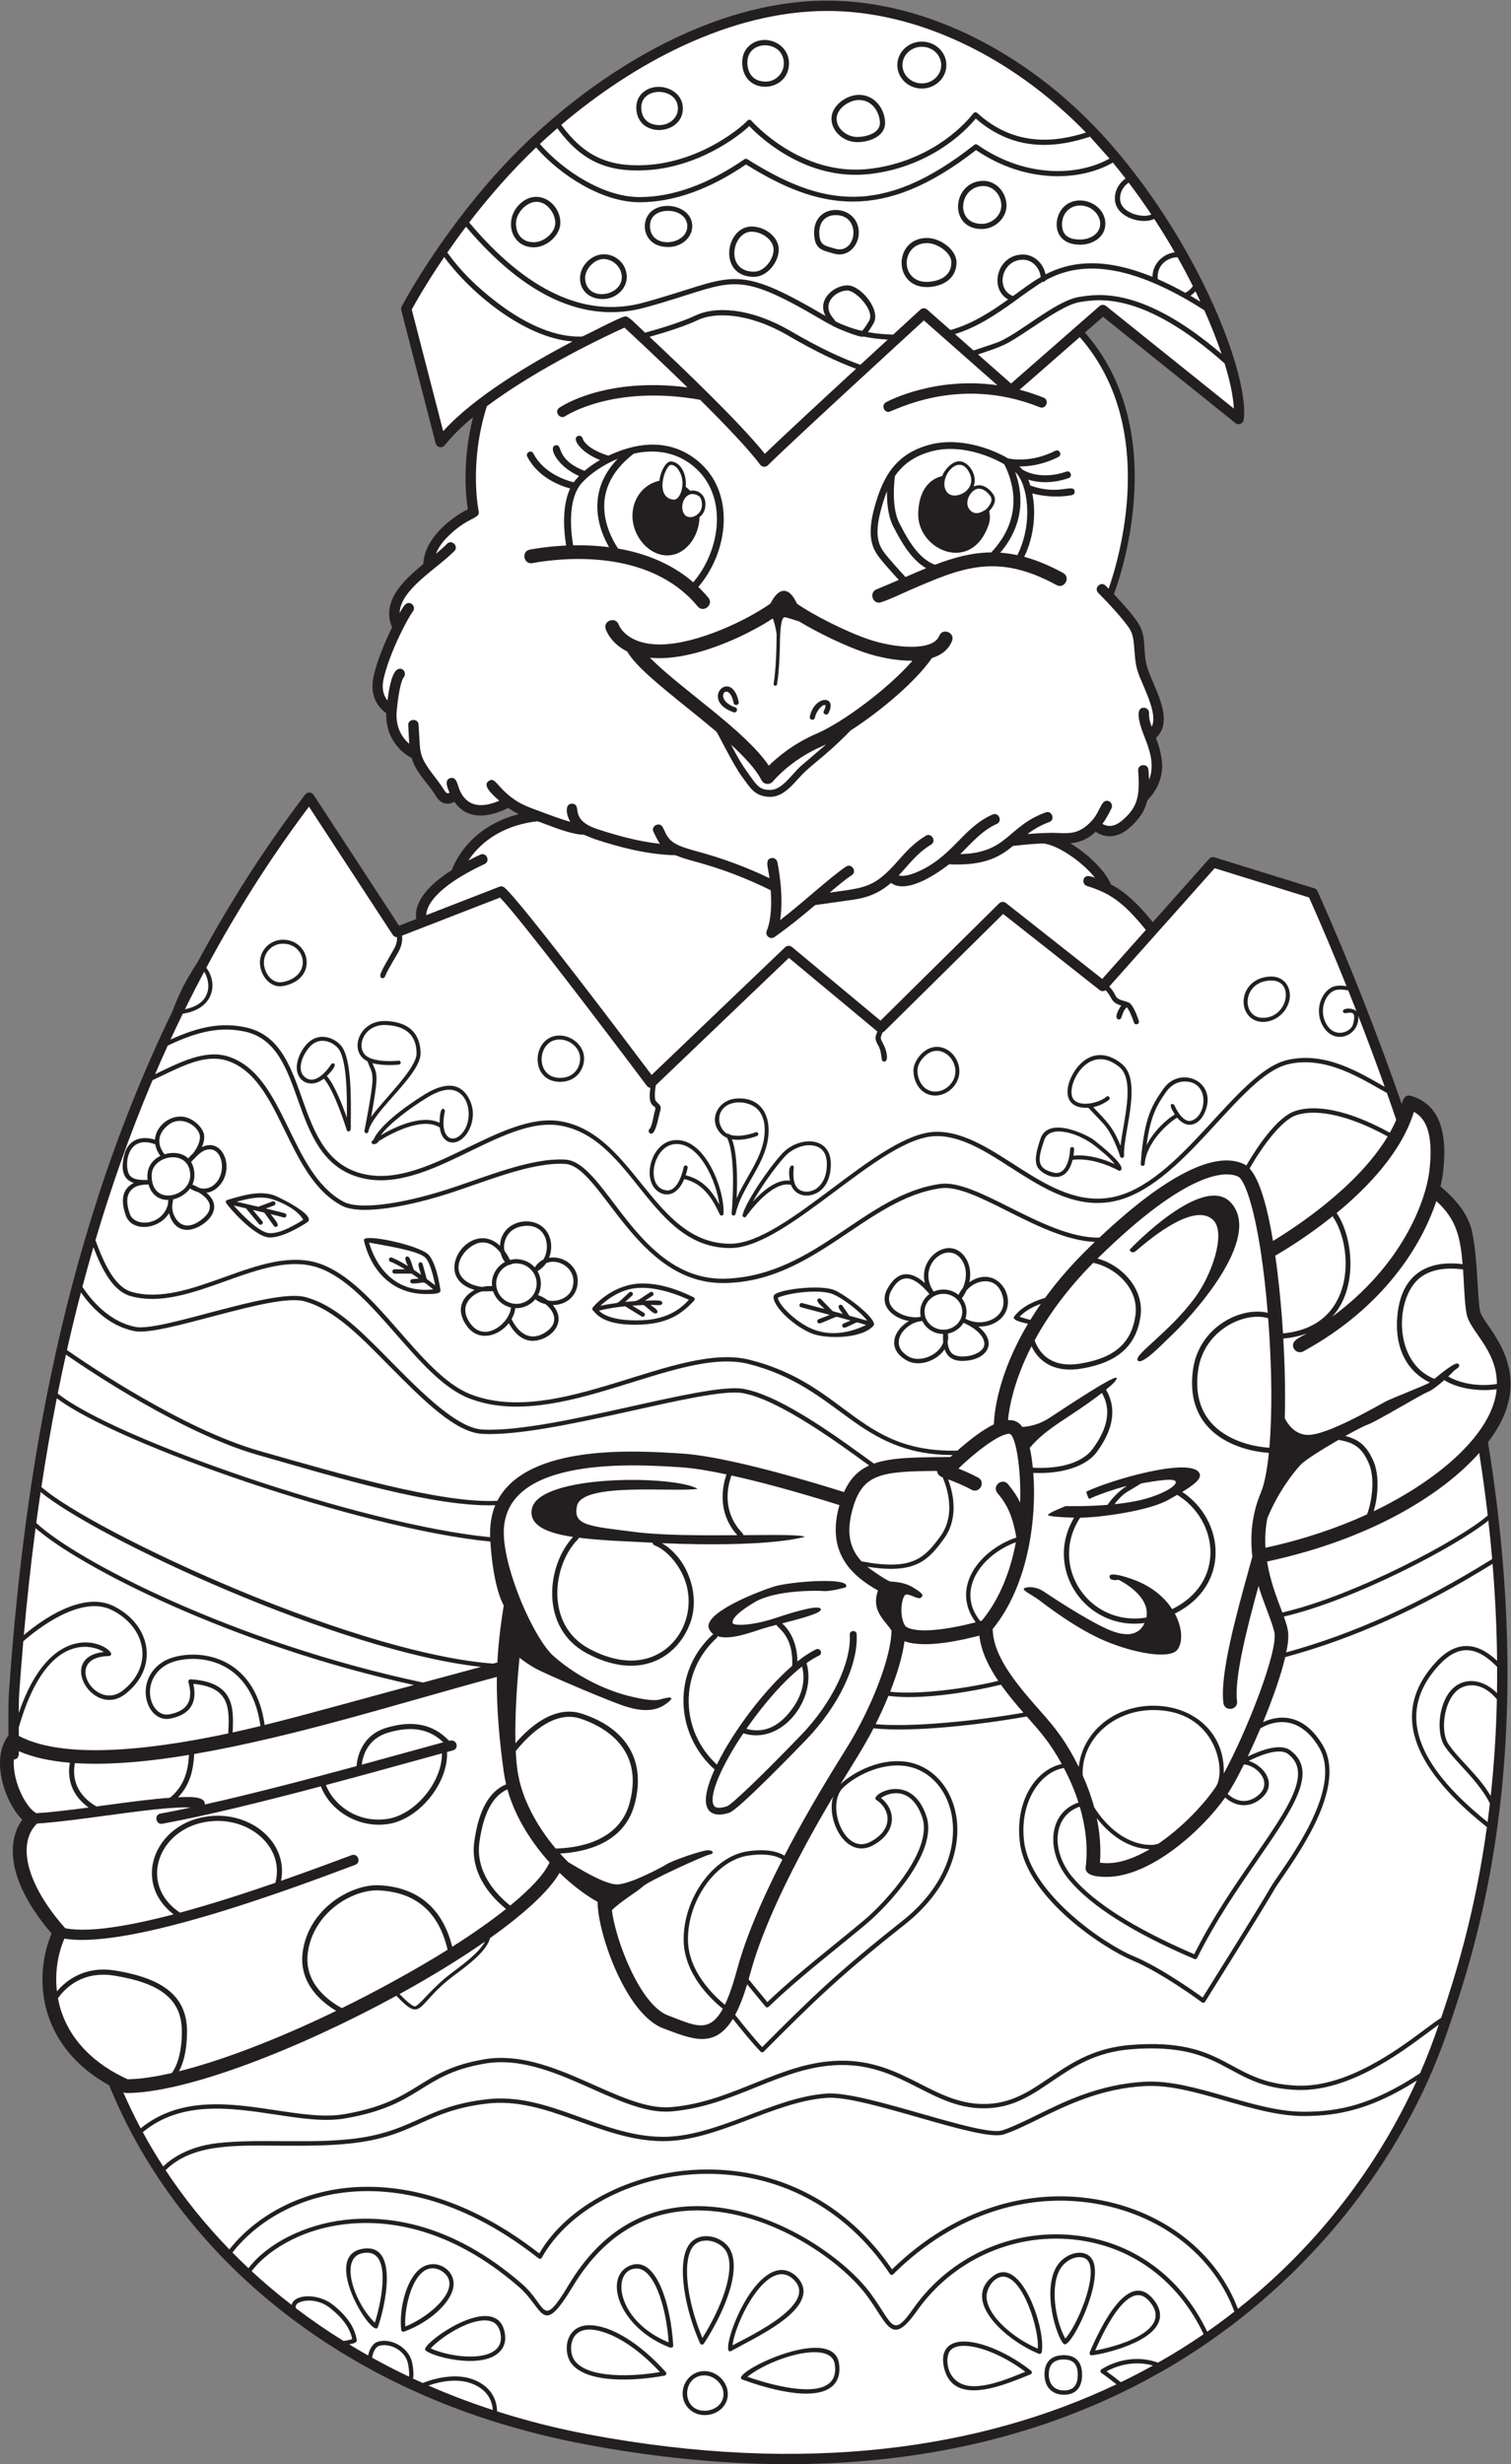<?xml version="1.0" encoding="UTF-8" standalone="no"?>
<svg
   xmlns:dc="http://purl.org/dc/elements/1.1/"
   xmlns:cc="http://creativecommons.org/ns#"
   xmlns:rdf="http://www.w3.org/1999/02/22-rdf-syntax-ns#"
   xmlns:svg="http://www.w3.org/2000/svg"
   xmlns="http://www.w3.org/2000/svg"
   viewBox="0 0 585.027 953.653"
   height="953.653"
   width="585.027"
   xml:space="preserve"
   id="svg2"
   version="1.1"><rect x="0" y="0" width="585.027" height="953.653" fill="#808080" stroke="none"/><defs
     id="defs6" /><g
     transform="matrix(1.333,0,0,-1.333,0,953.653)"
     id="g10"><g
       transform="scale(0.1)"
       id="g12"><path
         id="path14"
         style="fill:#231f20;fill-opacity:1;fill-rule:evenodd;stroke:none"
         d="m 4363.89,3034.74 c 76.96,164.52 -56.62,273.67 -64.6,311.53 -9.03,42.76 -6.12,150.41 -23.96,233.62 -13.1,61.15 -67.82,110.51 -91.41,129.39 3.79,16.04 6.41,30.91 7.9,44.14 13.93,124.09 -16.4,195.7 -92.73,218.94 -19.35,5.88 -24.71,-12.16 -27.65,-23.42 -70.77,204.05 -156.78,421.6 -244.48,617.89 -1.75,3.94 -5.11,6.93 -9.25,8.21 l -289.99,90.01 c -5.6,1.71 -11.72,0.03 -15.64,-4.35 L 3348.4,4476.95 c -47.54,58.61 -83.02,89.29 -121.48,109.4 -15.78,38.57 -66.31,88.38 -118.12,119.52 23.88,2.12 49.06,9.87 73.59,33.48 29.03,-19.97 64.03,-17.23 95.53,9.18 31.22,26.18 47.38,51.67 54.68,82.1 12.61,12.5 50.1,55.43 41.78,117.08 -3.44,25.73 -10,46.16 -16.71,64.07 54.97,51.66 -4.93,142.01 -24.61,202.34 -14.79,45.22 -1.94,84.69 -22.82,123.68 -12.77,23.86 -49.68,64.68 -74.73,91.11 23.41,63.28 162.93,478.32 -84.22,759.71 l 52.41,45.86 384.48,-308.51 c 9.09,-7.29 22.7,-1.85 24.25,9.68 9.67,71.32 -32.37,224.04 -118.62,397.61 -66.13,133.15 -155.23,272.22 -261.24,395.18 -228.91,265.46 -538.92,423.93 -829.3,423.93 -372.7,0.01 -737.39,-255.18 -954.42,-493.99 -178.39,-196.28 -281.19,-392.12 -282.21,-394.08 -1.71,-3.27 -2.14,-7.09 -1.21,-10.68 l 100,-386.66 c 3.09,-11.97 18.6,-15.25 26.27,-5.56 21.77,27.46 50.15,54.92 82.32,81.71 -32.43,-128.28 -20.7,-232.93 -15.1,-267.64 -55.72,-27.2 -127.42,-89.47 -129.28,-158.84 -61.3,-50.14 -121.94,-109.49 -90.84,-183.91 -20.89,-42.52 -43.21,-96.51 -53.47,-141.15 -13.4,-58.3 14.3,-93.26 36.68,-107.81 -2.65,-72.95 43,-114.9 73.7,-130.07 12.4,-44.35 49.59,-75.17 69.62,-109.43 13.62,-23.28 32.62,-29.27 54.65,-18.12 38.94,-55.33 101.38,-44.6 156.41,-17.61 9.47,-6.7 19.68,-12.93 30.33,-18.13 -139.49,-35.32 -185.01,-136.77 -194.36,-162.13 -1.92,-2.37 -115.9,-66.69 -103.23,-142.27 l -49.95,-19.4 -248.344,379.82 c -5.645,8.64 -18.184,9.17 -24.488,0.87 -120.035,-157.66 -223.035,-320.28 -311.664,-484.98 -38.93,-61.72 -49.879,-82.89 -74.329,-145.3 C 157.008,3509.16 63.934,2777.79 26.012,2241.79 c -1.871,-26.36 -1.73,-83.38 -1.438,-126.66 -0.922,-0.87 -1.781,-1.83 -2.547,-2.88 -48.602,-66.94 -8.863,-190.38 42.691,-241.06 -46.047,-64.21 -44.602,-179.19 85.086,-330.63 -32.969,-77.88 -35.367,-170.05 -5.996,-249.24 29.339,-79.14 88.91,-144.7 173.398,-191.6 C 419.281,849.012 591.734,623.16 816.898,445.961 1063.16,252.172 1360.45,121.441 1700.5,57.41 2302.97,-56.051 2925.96,-16.32 3446.88,312.59 c 352.13,222.351 628.06,566.16 757.05,943.28 80.51,235.47 268.46,785.56 118.05,1710.92 17.54,23.12 31.6,45.93 41.91,67.95 v 0 0" /><path
         id="path16"
         style="fill:#ffffff;fill-opacity:1;fill-rule:evenodd;stroke:none"
         d="m 1736.09,5704.82 c 4.75,42.89 24.28,82.22 58.09,117.41 -40,-16.38 -80.9,-43.79 -104.66,-70.65 -42.02,-47.49 -31.41,-141.89 -24.84,-180.56 32.18,0.62 67.65,-0.71 104.42,-5.48 -17.77,30.73 -39.42,81.52 -33.01,139.27 v 0.01 z m 1212.45,79.16 c 20.4,-55.6 32.43,-145.26 -43.23,-234.42 16.16,-1.13 32.68,-3.42 49.73,-7.11 47.7,96.29 29.26,208.96 -6.5,241.53 v 0 z m -918.02,-70.71 c -36.99,24.55 -60.82,-26.17 -42.81,-52.09 12.49,-17.97 45.52,-5.44 50.45,19.8 2.88,14.71 -2.6,28.95 -7.64,32.29 v 0 z m -48.33,43.32 c -1.68,22.95 -16.46,47.89 -33.15,47.89 -16.57,0 -49,-91.87 5.06,-100.71 19.47,-3.19 29.76,29.95 28.09,52.82 v 0 z m 860.94,-21.12 c -21.16,0 -45.59,-38.15 -26.83,-60.69 14.7,-17.68 31.61,-9.51 46.65,-0.36 -0.03,0 25.35,22.07 13.91,38.89 -9.28,13.67 -22.2,22.16 -33.73,22.16 v 0 z m -26.27,43.43 c -31.02,68.51 -96.6,-16.8 -65.91,-53.92 22.03,-26.65 87.4,6.42 65.91,53.92 v 0 z m -222.48,-152.74 c -15.44,30.16 -18.58,70.45 -18.14,101.85 -6.86,-17.04 -12.22,-34.75 -17.07,-52.45 -21.04,-76.72 -6.06,-105.44 9.61,-126.35 12.93,-17.23 44,-51.54 61.22,-70.27 20.67,9 40.63,17.6 60.14,25.56 -42.91,24.72 -71.68,74.58 -95.76,121.66 v 0 0" /><path
         id="path18"
         style="fill:#ffffff;fill-opacity:1;fill-rule:evenodd;stroke:none"
         d="m 2047.98,5679.06 c -1.42,-7.27 -5.48,-18.11 -16.09,-26.24 -1.57,-57.69 -41.05,-111.15 -93.84,-111.15 -53.87,0.01 -101.07,55.64 -101.07,114.67 0,51.72 33.54,92.69 78.09,102.02 3.64,27.15 18.69,57.58 34.95,56.08 29.43,-2.72 45.3,-41.18 41.69,-73.52 4.56,-3.48 8.85,-7.34 12.76,-11.6 23.23,5.1 50.63,-13.82 43.51,-50.26 v 0 z m 825.15,-8.67 c 2.93,-13.22 2.97,-26.34 -1.11,-38.43 -48.81,-144.92 -205,-75.83 -205,28.03 0,42.18 13.22,97.96 69.63,112.1 6.57,18.33 31.62,47.62 55.84,42.25 24.55,-5.44 46.89,-42.66 35.9,-70.78 0.47,-0.44 0.93,-0.87 1.38,-1.32 19.98,9.25 41.64,-3.11 55.36,-23.3 13.02,-19.19 -3.74,-40.06 -12,-48.55 v 0 z m 43.77,135.89 c -49.38,28.79 -132.58,57.2 -207.46,38.48 -54.45,-13.62 -87.75,-40.24 -110.06,-72.84 -1.74,-13.11 -10.78,-90.57 12.81,-136.66 25.55,-49.95 56.45,-103.34 103.42,-120.7 55.1,21.05 107.48,35.38 163.54,35.82 98.23,103.99 61.2,210.73 37.75,255.9 v 0 z m -903.69,-4.98 c -53.07,43.27 -115.39,48.64 -172.29,35.82 -50.76,-39.02 -79.38,-84.27 -84.95,-134.51 -6.87,-62.01 22.95,-116.5 39.28,-141.09 74.93,-13.04 153.09,-41.55 218.29,-97.9 80.62,94.15 102.42,253.87 -0.33,337.67 v 0.01 0" /><path
         id="path20"
         style="fill:#ffffff;fill-opacity:1;fill-rule:evenodd;stroke:none"
         d="m 4124.62,1134.81 c -139.28,-91.69 -235.63,-111.66 -337.49,-111.66 -148.24,0 -318.28,94.46 -460.84,87.15 -131.28,-6.72 -232.71,-56.53 -314.2,-96.57 -35.6,-17.488 -69.2,-33.988 -100.14,-44.421 C 2850.16,948.5 2514.21,1083.28 2402.17,1076.02 2245.01,1065.83 2081.58,948.93 1923.34,950.309 1743.2,951.852 1593.4,1080.47 1413.45,1059.31 1238.22,1038.72 1206.76,972.332 1049.08,947.84 916.738,927.281 756.09,946.43 630.895,931.949 542.969,921.75 493.672,883.52 473.945,864.289 c -21.011,32.441 -40.761,65.602 -59.179,99.5 111.672,92.501 256.23,70.681 384.394,51.291 73.379,-11.11 142.695,-21.6 201.84,-11.52 224.87,38.32 217.71,127.3 408,159.53 192.67,32.63 386.91,-151.58 540.13,-139.12 186.67,15.22 319.35,131.79 490.92,134.83 185.99,3.27 269.29,-134.27 432.28,-125.31 156.35,8.58 213.54,154.97 411.46,170.96 279.64,22.6 276.38,-109.97 482.99,-118.04 149.31,-5.68 298.82,105.63 379.28,165.59 12.5,9.32 23.7,17.64 33.13,24.24 -16.26,-47.59 -33.9,-94.13 -54.57,-141.43 v 0 z M 2489.34,6756.56 c 26.7,0 66.43,10.75 66.43,40.4 0,26.97 -19.3,66.86 -60.73,66.86 -29.28,0 -65.01,-25.08 -65.01,-54.34 0,-30.28 31.31,-52.92 59.31,-52.92 z m 188.22,155.58 c 31.02,0 56.25,23.82 56.25,53.12 0,29.28 -25.23,53.12 -56.25,53.12 -31.03,0.01 -56.25,-23.84 -56.25,-53.12 0,-29.3 25.22,-53.13 56.25,-53.13 v 0.01 z m -453.82,5.07 c 29.19,0 52.92,23.73 52.92,52.92 0,69.1 -108.28,70.93 -105.85,0.26 1.13,-33.3 20.93,-53.18 52.93,-53.18 v 0 z M 4036.82,3865.58 c -154.41,84.61 -239.41,75.68 -276.91,62.28 -53.38,-19.05 -112.23,-110.14 -139.92,-157.54 -1.74,1.22 -3.48,2.39 -5.26,3.28 -83.94,41.96 -229.24,-31.54 -421.41,-212.54 -81.52,-1.75 -176.09,45.5 -260.35,87.75 -77.09,38.65 -149.9,75.13 -201.46,68.11 -219.03,-29.9 -360.59,-264.66 -621.46,-275.04 -258.82,-10.31 -348.9,338.83 -468.12,345.63 -101.83,5.8 -233.26,-51.64 -344.3,-87.07 -139.22,-44.43 -256.81,-58.32 -299.544,-35.37 -158.793,85.3 -167.988,367.11 -334.109,421.33 -68.098,22.23 -142.09,-16.82 -213.434,-50.85 11.875,27.68 24.105,55.34 36.703,82.98 91.289,43.28 154.586,54.83 222.067,41.03 187,-38.21 121.898,-357.82 328.597,-422 198.51,-61.64 416.86,180.79 591.93,148.22 210.64,-39.21 258.98,-355.11 491.31,-355.11 167.33,0.02 437.06,325.06 599.62,325.06 164.39,0 313.65,-227.86 511.31,-189.95 204.64,39.25 366.5,365.64 510.29,398.83 98.71,22.76 192.42,-30.6 260.88,-69.59 8.81,-5 17.23,-9.78 25.17,-14.1 9.28,-26.19 18.25,-52.16 27.03,-77.91 -5.47,-12.64 -11.7,-25.13 -18.63,-37.43 v 0 z M 271.328,3533.36 c 24.731,-65.08 56.488,-127.46 107.738,-142.01 174.813,-49.6 383.786,139.58 547.122,81.67 157.922,-55.99 283.792,-318.4 435.342,-378.19 259.39,-102.29 605.54,151.9 812.7,99.34 267.45,-67.86 313.14,-263.68 592.73,-264.38 -6.28,-5.87 -5.34,-5.8 -13.65,-5.85 -95.14,-0.6 -164.56,-1.06 -215.02,-19 -89.92,65.11 -266.61,197.41 -378.93,216.94 -113.38,19.72 -554.5,-127.67 -756.98,-118.25 -81.35,3.79 -197.87,128.46 -289.04,220.17 -72.73,73.08 -141.41,142.14 -226.793,164.64 -97.074,25.59 -417.172,-101.96 -493.699,-86.57 -76.813,15.35 -129.004,79.04 -153.567,116.15 10.117,38.28 20.817,76.74 32.047,115.34 v 0 z m 2587.132,-99.12 c -19.38,-1.2 -37.97,-11.33 -51.05,-26.25 -3.5,-7.66 -8.07,-15.47 -13.62,-23.37 12.83,-16.25 17.14,-39.13 10.27,-59.09 55.9,-30.43 135.01,9.69 103.53,78.4 -12.93,28.22 -36.4,31.1 -49.13,30.31 v 0 z m -119.23,-153.08 c -26.86,0.35 -49.92,15.87 -60.38,38.03 -2.95,-0.76 -6.14,-1.25 -9.46,-1.62 -44.88,-8.59 -90.38,-67.72 -29.68,-102.25 20.63,-11.75 54.08,-6.76 77.79,11.57 7.48,5.79 17.66,15.87 22.05,30.17 -0.72,7.9 -0.67,16.04 -0.32,24.1 v 0 z m 13.96,1.19 c 1.43,-8.72 1.13,-17.27 -0.89,-25.47 1.44,-13.28 5.22,-25.5 13.97,-32.95 20.84,-17.77 90.19,-5.09 92.79,26.89 1.47,17.87 -16.81,43.87 -60.52,62.89 -9.53,-15.98 -25.93,-27.68 -45.35,-31.36 v 0 z m -13.02,127.96 c 16.75,0 32.06,-5.93 43.84,-15.68 3.22,7.05 7.41,13.56 12.38,19.55 14.76,33.06 9.73,62.26 -2.01,80.61 -40.02,62.44 -134.85,-14.42 -82.53,-90.55 8.62,3.86 18.19,6.07 28.32,6.07 v 0 z m -72.61,-80.28 c 2.29,0.59 4.61,1.13 6.94,1.58 -5.78,24.93 5.02,50.97 25.21,65.62 -42.42,49.55 -79.92,66.49 -110.92,9.65 -27.69,-50.76 37.99,-81.34 78.77,-76.85 v 0 z m -1045.94,158.79 c -10.54,2.86 -23.28,3.05 -34.96,-1.64 -6.16,-9.12 -14.33,-17.1 -24.8,-22.98 -0.15,-0.3 -0.29,-0.6 -0.44,-0.9 12.12,-20.67 12.78,-47.97 1.49,-69.2 9.26,-3.09 18.84,-8.18 27.57,-14.79 12.64,-5.64 68.95,-2.8 74.7,48.36 3.68,32.83 -20,54.71 -43.56,61.15 v 0 z M 575.422,3693.11 c -7.734,2.07 -15.598,5.53 -23.484,10.42 -11.825,-15.97 -30.219,-27.39 -49.184,-31.51 -0.43,-5.98 -1.277,-11.6 -2.559,-16.84 -3.109,-26.87 23.985,-88.94 85.098,-41.99 39.742,30.51 26.77,58.65 -9.871,79.92 v 0 z m -71.965,113.69 c 17.949,0 32.629,-5.63 43.18,-15.76 3.375,3.93 8.347,9.34 14.472,14.93 14.789,19.46 22.614,40.64 18.653,54.24 -8.321,28.57 -54.301,54.98 -88.996,29.23 -35.067,-26.05 -34.637,-59.27 -12.907,-86.54 8.274,2.54 16.961,3.9 25.598,3.9 v 0 z m -72.152,-91.31 c -19.004,-1.14 -39.102,-1.54 -53.063,-19.78 -11.137,-14.55 -11.465,-36.88 -0.972,-66.36 6.386,-17.96 28.328,-27.81 53.296,-23.93 22.598,3.5 48.731,19.27 57.2,51.94 0.066,4.35 0.472,8.68 1.175,12.99 -28.39,-0.49 -49.64,16.6 -57.636,45.14 v 0 z m -2.61,12.96 c -3.886,31.19 9.332,56.25 37.028,69.68 -5.121,7.06 -12.239,19.08 -14.746,33.77 -86.137,31.79 -91.399,-70.05 -73.622,-90.75 10.997,-12.81 30.743,-13.09 51.34,-12.7 v 0 z m 182.793,88.75 c -25.148,1.71 -43.351,-24.14 -56.414,-36.57 10.817,-17.45 13.383,-45.69 3.735,-65.77 5.961,-2.29 13.449,-5.68 21.187,-10.06 16.027,-3.86 30.883,-0.34 43.231,10.9 35.25,32.1 24.253,99.04 -11.739,101.5 v 0 z M 1429.07,3420 c -3.02,29.38 12.83,57.23 37.59,70.37 -5.82,6.59 -10.08,15.67 -12.43,25.98 -15.71,20.48 -34.08,31.42 -53.67,30.59 -40.49,-1.41 -90.66,-61.2 -58.6,-101.34 12.22,-15.31 34.01,-25.1 58.88,-27.88 9.9,2.43 19.64,3.31 28.23,2.28 v 0 z m 3.15,-14.67 -30.37,-0.39 c -17.64,-1.54 -77.98,-35.28 -35.38,-93.64 41.83,-57.33 113.61,1.3 117.79,46.63 -24.55,5.54 -44.32,23.76 -52.04,47.4 v 0 z m 152.23,-37.52 c -11.41,2.74 -21.76,7.62 -29.48,14.34 -13.78,-16.72 -35.13,-26.96 -58.25,-25.85 -1.08,-10.77 -4.92,-21.67 -10.85,-31.86 19.45,-39.85 54.81,-69.59 102.52,-35.5 33.72,24.09 23.93,56.64 -3.94,78.87 v 0 z m -103.08,128.32 c 26.08,7.04 54.76,-2.14 72.01,-21.73 6.41,10.24 14.93,17.98 24.92,22.89 10.14,16.95 12.43,37.94 8.04,55.33 -7.36,29.18 -30.28,45.05 -61.29,42.47 -61.18,-5.1 -64.61,-60.89 -59.3,-73.09 5.34,-7.19 10.59,-15.74 15.62,-25.87 v 0 z m 434.46,3294.84 c 29.36,0 53.23,21.69 53.23,48.36 0,62.56 -108.9,65.43 -106.47,0.27 1.15,-30.45 21.04,-48.63 53.24,-48.63 v 0 0" /><path
         id="path22"
         style="fill:#ffffff;fill-opacity:1;fill-rule:evenodd;stroke:none"
         d="m 3113.58,5716.74 c -38.26,-7.74 -85.22,-3.72 -115.18,4.93 10.02,-50.72 7.83,-118.76 -23.39,-184.11 34.93,-9.51 72.14,-24.63 112.82,-46.79 23.07,-12.54 3.91,-47.65 -19.13,-35.13 -174.07,94.78 -275.77,50.55 -429.73,-16.4 -11.68,-5.08 -75.08,-34.79 -85.69,-34.79 -20.91,0 -27.67,30.28 -7.6,38.52 22.7,9.3 44.11,18.52 64.91,27.54 -17.93,19.59 -45.37,50.11 -57.82,66.7 -19.88,26.51 -35.2,62.27 -12.9,143.64 24.28,88.46 61.02,157.39 164.74,183.32 78,19.49 167.95,-8.28 223.17,-40.73 7.93,-1.87 66.6,-13.84 137.64,22.03 11.5,5.84 20.55,-12.03 9.02,-17.85 -45.35,-22.9 -85.77,-27.96 -113.69,-27.71 3.4,-3.06 6.44,-6.07 8.98,-8.98 5.77,-3.82 52.04,-31.84 127.82,-5.94 12.18,4.19 18.67,-14.75 6.46,-18.93 -41.16,-14.07 -81.6,-15.79 -117.23,-4.5 2.17,-5.28 4.19,-10.96 6.02,-17.07 83.01,-29.77 124.05,6.52 128.62,-15.96 1.09,-5.42 -2.43,-10.7 -7.84,-11.79 v 0 z m -348.37,-423.37 c -10.24,-25.94 -31.59,-41.35 -58.28,-49.59 -45.73,-66.99 -148.67,-154 -236.55,-210.63 -42.66,-43.93 -75.49,-71.19 -100.61,-92.02 -21.09,-17.5 -34.35,-28.98 -51.98,-48.57 -21.84,-24.31 -46.61,-51.85 -80.77,-51.85 -45.99,0.01 -59.91,29.49 -82.99,60.25 -21.93,29.24 -69.59,124.48 -72.53,128.18 -28.54,24.29 -58.65,48.59 -87.53,71.87 -78.66,63.39 -147.02,118.54 -172.52,161.91 -48.72,24.33 -61.51,62.76 -62.25,65.14 -7.76,24.83 29.74,37.01 38.1,12.18 1.49,-4.41 24.92,-58.52 122.68,-57.07 105.16,1.4 249.46,70.19 317.9,118.81 23.98,48.53 54.34,49.86 76.88,-0.4 46.9,-32.94 141.65,-80.91 208.31,-103.6 74.28,-25.29 186.81,-35.86 204.94,10.08 9.62,24.4 46.82,9.71 37.2,-14.69 v 0 z m -1218.8,225.88 c -25.81,-4.72 -33.04,34.59 -7.25,39.33 22.44,4.14 59.77,9.71 105.27,11.76 -6.04,36.18 -13.89,110.99 11.5,165.6 -27.95,7.59 -93.19,31.26 -124.55,92.73 -5.87,11.49 11.94,20.57 17.81,9.09 29.7,-58.21 96.38,-78.7 117.01,-83.78 l 15.35,18.31 c -63.05,27.88 -90.82,84.31 -67.8,89.09 22.2,4.59 -1.94,-40.95 84.06,-74.16 12.83,10.82 27.97,21.54 44.85,31.4 -55.78,21.89 -84.62,63.13 -63.26,69.95 5.26,1.69 10.89,-1.22 12.57,-6.48 8.4,-26.32 53.88,-44.61 74.62,-50.69 8.68,0.72 142.94,80.25 259.26,-14.61 111.56,-90.98 90.73,-263.89 2.49,-366.63 10.08,-9.7 19.82,-20.07 29.1,-31.28 16.72,-20.2 -14.49,-45.22 -30.82,-25.5 -142.81,172.57 -403.65,139.97 -480.21,125.87 v 0 z m 1777.3,-502.89 c -5.24,13.27 -34.33,84.64 -0.47,83.08 8.27,-0.38 14.68,-7.4 14.29,-15.68 -0.63,-13.32 2.64,-25.7 7.59,-39.41 19.8,38.6 -26.84,118.34 -40.58,160.46 -13.44,41.11 -5.51,90.37 -20.73,118.81 -14.51,27.1 -72.77,88.1 -93.98,109.32 -13.7,13.69 7.54,34.93 21.21,21.21 0.62,-0.62 3.95,-3.96 9.02,-9.16 29.72,84.34 146.39,468.4 -83.82,730.46 l -174.59,-152.74 c 22.75,-5.98 46.05,-13.56 69.73,-23.09 17.96,-7.22 6.75,-35.05 -11.19,-27.82 -238.65,95.96 -427.4,-13.59 -439.4,-13.59 -14.82,0 -20.74,20.8 -7.17,28.18 6.9,3.76 141.48,75.06 323.24,49.38 l -213.38,188.11 c -61.74,-56.57 -391.28,-358.8 -452.93,-420.45 -6.39,-6.39 -17.25,-5.6 -22.65,1.67 -33.52,45.13 -102.78,117.35 -174.46,188.35 -252.24,44.81 -390.31,-46.68 -391.68,-47.61 -15.5,-10.58 -33.31,13.5 -16.99,24.71 5.66,3.91 133.67,89.57 372.04,58.89 -81.86,79.83 -159.5,151.8 -183.08,173.55 -44.78,-20.27 -248.78,-115.21 -399.57,-228.2 -52.74,-165.89 -24.02,-303.69 -23.71,-305.07 5.02,-23.32 -32.58,-14.28 -93.88,-77.76 -16.05,-16.63 -25.13,-32.45 -30.32,-45.63 11.19,9.27 21.97,18.66 32.15,29.05 13.56,13.82 34.97,-7.18 21.42,-21 -49.96,-50.96 -157.45,-111.5 -158.91,-179.91 7.84,13.54 18.81,38.27 35.54,25.74 6.63,-4.97 7.97,-14.37 3,-21 -17.71,-23.6 -68.14,-121.51 -84.88,-194.36 -7.44,-32.35 1.18,-52.48 10.89,-64.3 6.65,52.72 16.33,82.97 28.87,89.94 16.17,8.99 28.78,-11.27 17.17,-24.41 -1.77,-2.61 -12.05,-20.62 -19.12,-95.12 -4.73,-49.82 17.24,-79.82 36.21,-96.2 l -2.77,53.61 c -1.42,19.31 28.51,21.46 29.92,2.19 6.33,-86.42 -3.45,-86.66 50.72,-156.58 28.58,-36.88 27.14,-47.26 39.27,-41.44 -4.73,11.48 -17.3,37.36 2.43,42.66 19.65,5.28 20.05,-22.48 29.95,-41.42 24.24,-46.3 68.54,-42.97 112.07,-24.34 -21.37,19.05 -51.39,45.46 -29.34,58.05 17.8,10.15 21.1,-15.36 66.06,-49.48 27.77,-21.07 53.4,-28.77 85.98,-41.02 26.57,-9.99 57.22,-21.49 83.57,-28.84 -14.7,25.38 -14.48,55.47 7.22,52.42 28.62,-4.02 -12.69,-46.12 72.6,-73.93 53.49,-17.44 115.23,-35.13 180.57,-42.31 -7.04,9.87 -12.74,22.87 -18.64,34.68 -8.64,17.31 18.17,30.73 26.84,13.41 11.91,-23.8 15.52,-38.62 46.95,-52.87 11.62,-5.11 27.09,-10.25 48.53,-16.02 77,-20.74 144.25,-45.47 214.57,-78.95 -3.77,29.67 -14.49,54.22 5.09,58.3 8.14,1.7 16.06,-3.48 17.77,-11.56 0.97,-4.55 19.64,-94.57 8.1,-168.48 59.82,45.34 149.24,127.95 191.56,155.45 16.23,10.55 32.58,-14.61 16.35,-25.16 -17.84,-11.59 -39.43,-29.47 -64.03,-50.48 103.65,14.56 128.84,13.38 197.56,91.44 22.42,25.49 45.64,51.84 81.32,73.6 16.5,10.05 32.16,-15.53 15.61,-25.63 -41.7,-25.39 -63.72,-57.29 -93.94,-89.49 8.06,-2.54 23.53,-2.44 50.4,8.67 106.33,44 134.07,129.6 222.21,168.2 17.72,7.78 29.77,-19.68 12.05,-27.47 -42.25,-18.53 -72.94,-55 -106.06,-87.57 138.71,3.29 135.53,80.02 248.21,121.23 18.14,6.64 28.51,-21.5 10.32,-28.17 -26.57,-9.73 -46.27,-21.94 -63.38,-34.86 27.42,2.35 61.17,4.3 87.61,3.17 37.99,-1.62 64.05,-2.25 99.01,35.04 25.53,27.2 28.16,67.3 50.49,56.8 7.49,-3.53 10.69,-12.46 7.18,-19.96 -8.57,-18.16 -17.4,-33.09 -26.41,-45.45 11.34,-6.81 31.21,-11.92 56.52,9.32 43.32,36.34 53.48,67.61 47.2,145.48 -1.55,19.25 28.34,21.78 29.89,2.42 0.82,-10.19 1.41,-19.78 1.67,-28.93 17.78,42.37 1.02,88.73 -13.68,125.87 v 0 z M 1241.13,4513.74 c 8.01,23.95 40.28,72.91 166.55,131.95 17.54,8.22 4.82,35.39 -12.7,27.18 -12.11,-5.64 -23.56,-11.34 -34.51,-17.05 27.35,41.39 85.66,100.45 199.77,113.87 11.22,-1.36 91.73,-38.98 135.55,-38.98 l 31.18,-12.59 c 68.04,-22.19 149.11,-44.99 235.37,-47.02 13.01,-5.48 29.33,-10.88 50.37,-16.54 81.13,-21.85 151.17,-48.24 225.83,-85.01 2.74,-39.13 1.9,-85.42 -11.62,-118.11 -5.72,-13.81 10.72,-26.32 22.51,-17.97 44.91,31.75 84.41,64.25 118.21,92.98 17.29,2.41 83.38,11.61 113.67,16.09 48.66,7.19 80.92,25.72 106.72,48.19 54.07,-39.94 167.67,53.81 168.67,54.14 7.99,-0.36 15.7,-0.59 23.01,-0.59 87.17,0 127.23,24.87 162.83,53.99 11.88,1.36 46.7,5.15 80.06,6.96 40.08,2.67 119.01,-50.37 157.73,-99.35 -10.99,3.75 -28.07,10.8 -33.04,-5.25 -2.46,-7.91 1.97,-16.32 9.88,-18.76 62.25,-19.3 103.04,-43.13 170.98,-127.64 l -126.68,-142.2 -279.59,220.46 c -5.93,4.69 -14.46,4.21 -19.84,-1.1 l -344.64,-340.45 -257.04,213.81 c -5.87,4.87 -14.44,4.57 -19.96,-0.7 l -387.77,-370.82 c -62.32,82.91 -378.19,501.96 -427.09,543.87 -4.19,3.6 -10.04,4.59 -15.19,2.6 l -212.15,-82.4 c 0.04,4.43 0.74,9.89 2.93,16.44 v 0 0" /><path
         id="path24"
         style="fill:#ffffff;fill-opacity:1;fill-rule:evenodd;stroke:none"
         d="m 2406.26,5083.53 c -4.5,-8.76 -17.87,-1.92 -13.33,6.87 17.77,34.51 -19.62,11.48 -26.05,-19.95 -2,-9.69 -16.68,-6.66 -14.69,3.02 12.79,62.52 81.55,63.37 54.07,10.06 v 0 z m -275.33,29.74 c -14.2,69.29 -63.64,11.18 4.83,-12.83 9.35,-3.27 4.36,-17.4 -4.96,-14.16 -101.17,35.24 -5.94,131.32 14.83,30 1.99,-9.68 -12.73,-12.63 -14.7,-3.01 z m 379.25,146.85 c -54.77,18.65 -133.26,55.95 -188.99,89.83 -15.64,4.48 -36.69,12.33 -42.59,12.07 -10.15,-0.45 -12,-40.87 -12.93,-57.56 -0.38,-44.23 -2.36,-97.23 -8.72,-137.03 -1.02,-6.51 -10.91,-4.93 -9.86,1.56 6.69,41.94 8.48,98.93 8.64,144.38 -2.77,20.21 -7.51,35.71 -10.97,45.16 -85.07,-55.37 -241.47,-126 -357.01,-113.89 91.86,-92.49 275.04,-209.98 345.34,-313.34 24.38,24.01 71.52,64.07 138.56,92.79 76.85,32.94 209.76,132.09 278.59,211.83 -45.37,-0.53 -97.11,9.56 -140.06,24.2 v 0 z M 2245.07,4885.6 c -9.14,-11.24 -26.94,-9.34 -33.43,3.67 -15.36,30.73 -48.39,66.4 -88.6,103.3 25.19,-47.64 32.79,-59.64 57.33,-93.76 18.8,-26.16 27.37,-38.1 56.65,-38.1 34.56,0 61.52,44 88.22,68.6 l 74.35,63.57 c -4.18,-1.97 -8.26,-3.86 -12.2,-5.55 -90.64,-38.85 -141.82,-101.09 -142.32,-101.73 v 0 0" /><path
         id="path26"
         style="fill:#ffffff;fill-opacity:1;fill-rule:evenodd;stroke:none"
         d="m 2301.08,2317.91 c 3.82,89.08 -43.14,109.01 -45.69,118.87 -16.3,-4.2 -30.69,-8.01 -40.46,-11.13 -32.54,-10.38 -94.25,-34.3 -131.04,-21.71 -0.03,-2 -0.82,-3.99 -2.41,-5.43 -109.28,-99.52 -107.45,-267.64 0.74,-367.53 46.75,95.72 137,216.37 218.86,286.93 v 0 z m -133.17,-183.08 c 48.6,-13.65 92.37,4.51 130.22,54.24 22.47,29.51 45.06,74.65 31.57,126.84 -54.33,-42.58 -113.58,-111.52 -161.79,-181.08 v 0 z m 1251.37,679.31 c -8.71,-5 -17.77,-10.04 -26.84,-15.1 -56.8,-31.65 -198.53,-50.94 -255.13,-51.16 -92.03,-139.91 25.56,-317.44 192.41,-289.89 12.96,65.39 -80.81,109.6 -80.81,109.6 0,0 -26.89,-5.63 -26.25,10 0.61,15.62 65.22,-6.9 85,-15.63 46.03,-20.32 77.42,-49.48 97.05,-79.61 156.33,76.98 135.02,258.21 14.57,331.79 v 0 z M 181.313,1305.22 c -5.708,15.38 -9.965,31.32 -12.958,47.55 20.407,28.75 70.961,80.51 163.731,65.54 137.488,-22.27 196.152,-70.89 196.133,-162.6 -0.016,-65.88 -15.992,-101.73 -28.883,-120.02 -49.734,-11.47 -93.203,-17.81 -128.496,-18.28 -94.356,42.89 -159.848,107.77 -189.527,187.81 v 0 z m 618.484,382.61 c -87.199,-30.14 -184.152,-61.5 -276.836,-86.58 -128.418,84.76 -58.731,259.39 101.172,266.07 109.672,4.58 202.082,-80.96 175.664,-179.49 v 0 z m 193.226,-363.84 c -34.972,18.78 -110.562,70.24 -99.082,159.65 15.18,118.19 130.559,185.64 206.489,182.08 107.54,-5.12 174.55,-63.1 199.59,-172.23 -88.77,-55.66 -204.92,-119.48 -306.997,-169.5 v 0 z m 216.437,719.24 c 28.92,8 54.06,14.94 74.16,20.41 1.26,-82.13 -77.14,-177.4 -157.1,-190.11 -85.64,-13.56 -156.243,37.79 -179.895,98.18 99.835,26.48 192.785,52.17 262.835,71.52 v 0 z m -8,28.93 c -42.85,-11.86 -94.35,-26.09 -150.68,-41.4 3.13,26.36 16.97,75.1 75.9,92.77 68.1,20.44 119.77,11.61 160.87,-27.74 -21.73,-5.87 -51.17,-14 -86.09,-23.63 v 0 z M 4347.8,3136.08 c -64.6,-10.27 -117.54,7.35 -141.22,21.79 6.49,6.05 11.51,11.05 13.58,13.47 7.5,8.75 25,13.75 15.62,23.12 -7.45,7.46 -47.2,-25.28 -69.49,-43.46 -120.17,46.78 -115.82,236.5 -41.02,293.96 29.64,22.76 71.42,30.62 124.17,23.67 2.97,-39.62 4.4,-100.66 10.7,-130.61 10.58,-50.23 87.92,-103.06 87.66,-201.94 v 0 z m -666.59,-389.4 c 30.32,74.14 75.75,132.85 97.06,155.28 13.08,13.76 63.22,45.1 109.76,71.88 42.21,-7.69 67.35,-19.44 88.33,-69.76 19.02,-45.64 6.87,-113.86 -5.68,-146.59 -85.26,-39.1 -183.98,-72.81 -295,-96.93 -1.71,27.7 -0.42,56.57 5.53,86.12 v 0 z m 42,585.27 c -3.42,43.92 -9.46,109.42 -19.09,176.74 27.18,15.66 94.07,56.19 166.51,114.3 61.88,-88.96 69.34,-320.79 -144.02,-340.03 -1.01,16.72 -2.17,33.11 -3.4,48.99 v 0 z m -39.73,-5.01 c 11.15,-144.46 11.94,-278.31 3.45,-375.94 -55.03,3.42 -126.32,23.74 -169.33,72.89 -33.59,38.35 -46.21,89.46 -37.56,151.88 16.19,116.85 135.5,172.06 203.44,151.17 v 0 z M 1900.64,2667.8 c 31.2,-11.49 64.68,-46.87 83.32,-87.99 42.5,-93.77 -1.96,-203.07 -92.24,-236.51 -52.6,-19.47 -115.24,-11.01 -181.13,24.54 -128.48,69.32 -105.63,243.76 -31.68,317.51 1.24,1.23 1.82,2.78 2.03,4.39 71.29,-8.89 145.44,-10.7 214.92,-14.5 -0.17,-3.2 1.62,-6.27 4.78,-7.44 v 0 z m -397.56,-654.24 c -2.45,17.18 -4.06,36.29 -5.07,56.56 29.84,37.6 106.67,120.51 186.72,94.7 58.29,-18.76 188.98,-80.26 143.82,-245.88 -30.2,-110.71 -147.94,-129.96 -214.45,-131.63 -55.53,65.89 -99.64,146.57 -111.02,226.25 v 0 z m 1697.55,1096.53 c 27.18,-47.94 18.33,-101.19 -27.13,-162.74 -28.88,-39.08 -93.02,-58.88 -173.61,-54.29 -2.12,21.19 -5.09,40.66 -8.79,57.69 50.88,60.63 116.25,86.98 209.53,159.34 v 0 z m -25.22,377.74 c 64.26,-13.23 133.36,-74.15 122.53,-152.34 -11.1,-80.14 -59.96,-123.29 -158.42,-139.89 -82.21,-13.84 -118.57,24.94 -134.44,67.02 36.78,67.88 90.9,144.94 170.33,225.21 v 0 z M 493.852,1934.81 c -52.95,-3.69 -120.067,-12.74 -189.438,-22.13 -8.035,-1.08 -16.101,-2.18 -24.172,-3.26 -69.429,40.27 -68.402,97.48 -62.597,125.84 102.648,-6.54 220.925,5.45 331.339,23.87 -2.812,-45.74 -12.832,-89.03 -55.132,-124.32 v 0 z m 988.108,-313.07 c -31.63,24.79 -101.99,91.18 -89.58,182.97 11.35,84.01 38.73,135.77 81.43,154.35 22.38,-80.27 69.32,-153.46 122.32,-212.05 -14.57,-33.29 -54.5,-76.46 -114.17,-125.27 v 0 z m 658.88,-185.83 c -11.59,-43.15 -23.29,-76.88 -35.46,-102.18 -33.38,27.53 -105.23,96.97 -107.08,185.87 -2.42,116.16 81.4,234.08 175.86,247.4 55.42,7.82 84.26,-2.43 98.4,-11.68 -76.01,-148.2 -113.44,-251.39 -131.72,-319.41 v 0 z m 1003.82,564.17 c -3.61,105.85 90.47,189.36 205.28,189.36 182.66,0 212.7,-176.11 181.7,-222.63 -32.37,-48.56 -96.45,-117.62 -167.63,-165.79 -7.24,-2.04 -14.22,-3.16 -20.74,-3.16 -70.24,0 -130.07,53 -165.2,109.47 -8.83,32.58 -20.39,63.7 -33.41,92.75 v 0 z m -669.54,768.02 c 28.42,107.61 81.18,114.19 246.56,115.62 0.61,-9.71 7.43,-15.51 16.3,-18.7 22.69,-53.07 30.98,-119.82 -6.45,-171.07 -46.97,-64.35 -82.04,-100.54 -229.16,-72.87 -32.78,35.32 -44.95,80.1 -27.25,147.02 v 0 z m 376.73,-319.11 c -1.35,-0.38 -2.94,-0.82 -4.72,-1.31 -72.38,89.84 4.02,192.37 103.52,228.87 -15.11,-80.34 -45.14,-162.29 -98.8,-227.56 v 0 z m 563.09,403.38 c -3.48,11.92 -57.98,2.05 -100.02,-4.86 l -42.94,-25.92 c -13.34,-8.67 -26.2,-23.06 -35.16,-34.59 18.26,1.92 37.1,4.44 55.9,7.87 69.84,12.73 126.39,43.33 122.22,57.5 v 0 0" /><path
         id="path28"
         style="fill:#ffffff;fill-opacity:1;fill-rule:evenodd;stroke:none"
         d="m 1443.1,2285.67 c -290.01,-78.3 -582.436,-172.62 -878.979,-223.95 -2.426,-44.03 -11.023,-88.31 -46.98,-125.66 26.078,1.04 81.41,4.85 77.582,-20.87 139.078,31.07 303.121,74.1 440.747,111.41 2.48,28.02 16.05,90.05 86.91,111.31 76.42,22.91 136.08,10.59 181.92,-37.65 23.99,6.12 29.86,-23.19 10.84,-28.15 -4.76,-1.24 -10.43,-2.76 -16.69,-4.44 3.83,-90.62 -81.09,-194.85 -169.57,-208.93 -87.78,-13.99 -170.017,38.42 -196.837,109.09 -159.453,-42.16 -334.293,-85.67 -460.637,-108.54 -18.734,-3.42 -24.613,26.02 -5.336,29.52 27.118,4.91 56.559,10.8 87.578,17.42 -50.253,3.08 -149.035,-10.26 -245.21,-23.27 -71.325,-9.67 -144.668,-19.53 -201.04,-23.09 -60.132,-60.17 -28.394,-178.93 80.868,-302.58 0.367,-0.41 0.574,-0.93 0.906,-1.38 69.398,-13.51 186.996,6.73 314.988,40.35 -127.715,97.96 -47.937,279.19 119.348,286.05 116.551,4.78 213.418,-83.73 192.859,-188.71 82.324,28.69 154.879,55.78 205.003,74.5 18.13,6.75 28.63,-21.32 10.49,-28.1 -158.266,-59.12 -651.274,-247.08 -844.79,-214.2 -20.355,-47.61 -27.711,-101.31 -21.718,-153.11 27.031,31.88 80.972,74.72 169.125,60.43 144.378,-23.38 208.761,-78.08 208.742,-177.41 -0.012,-56.27 -11.172,-92.31 -23.219,-115.04 125.18,31.36 286.23,92.93 456.695,175.37 -40.461,23.9 -109.3,78.6 -97.629,169.52 16.282,126.68 140.354,198.83 222.074,195.14 111.83,-5.31 184.81,-66.95 212.33,-178.69 60.23,38.29 113.05,75.42 156.42,109.95 -35.19,27.89 -105.6,96.93 -92.37,194.77 12.31,91.11 43.44,147.1 92.52,167.01 -2.68,11.27 -4.91,22.65 -6.56,34.16 -12.41,86.86 -21.73,190.42 -20.38,277.77 v 0 z m 1484.78,559.43 c 13.74,-16.67 25.41,-33.21 35.25,-53.16 3.23,95.99 -12.92,199.5 -31.97,199.5 -30.53,0 -104.27,-58.76 -147.39,-100.94 17.41,-6.96 38.52,-16.1 57.43,-26.41 23.57,-12.85 3.27,-47.35 -19.16,-35.12 -23.07,12.58 -50.28,23.5 -68.26,30.26 20.65,-54.57 25.87,-120.66 -12.1,-172.68 -37.64,-51.52 -69.35,-87.3 -153.65,-87.31 -19.85,0 -42.67,2.04 -69.07,6.25 8.2,-6.89 54.21,-39.15 67.49,-43.09 17.37,-0.6 43.31,-3.73 63.49,-15.85 33.33,-20 32.5,-24.18 25,-30.84 -7.49,-6.66 -27.5,9.17 -42.5,9.17 -12.76,0 -23.02,-62.12 -2.65,-91.91 8.75,-7.84 28.51,-12.26 55.78,-12.26 50.72,0 114.71,14.69 148.51,23.48 -73.9,98.85 9.47,209.45 117.96,246.17 -12.5,72.86 -32.32,101.78 -55.02,129.3 -16.7,20.21 14.15,45.67 30.86,25.44 v 0 z m -585.72,-741.31 c -20.02,-20.81 -196.42,-203.57 -223.76,-212.57 -26.81,-8.82 -54.99,-8.5 -64.88,16.36 -8.98,22.56 0.66,62.23 22,109.22 -117.31,104.88 -122.36,286.88 -4.14,392.79 0.14,0.12 0.32,0.16 0.48,0.27 -4.87,3.56 -8.91,8.2 -11.91,14.18 -22.5,45 137.77,108.13 189.16,124.16 45.83,14.31 227.49,28.33 207.5,-2.5 0,0 -43.34,-12.49 -64.16,-10.83 -20.84,1.66 -140.85,3.34 -200.83,-32.5 -60,-35.84 -65.84,-53.34 -63.34,-60.84 2.5,-7.5 54.17,-8.32 124.17,15.01 69.99,23.33 133.33,40.01 131.66,24.17 -1.14,-10.93 -61.47,-26.68 -112.43,-39.75 12.31,-10.62 43.52,-44.12 44.6,-110.44 19.01,15.11 37.38,27.18 54.41,35.18 11.68,5.49 20.2,-12.6 8.52,-18.1 -11.73,-5.49 -24.01,-13.01 -36.63,-22.04 31.04,-102.05 -70.21,-239.6 -183.49,-203.68 -59.54,-88.47 -99.59,-175.24 -86.99,-206.9 1.55,-3.92 6.33,-15.86 40.04,-4.76 14.22,5.47 108.94,96.59 215.6,207.43 88.58,92.04 145.05,208.92 140.54,290.85 -0.69,12.81 19.26,14.17 19.97,1.1 4.88,-88.49 -52.47,-208.53 -146.09,-305.81 v 0 z m 233.06,335.35 c -18.87,23.13 -41.85,51.29 -25.02,97.42 -81.33,45.22 -150.14,113.9 -112.03,247.86 -49.55,15.65 -189.02,58.52 -313.58,86.02 -12.35,-34.07 -27.42,-106.02 32.46,-168.09 1.38,-1.44 2.04,-3.3 2.06,-5.15 91.15,0.74 165.56,1.59 179.16,-4.82 -92.38,-24.19 -282.82,-24.51 -415.79,-18.48 75.47,-43.75 113.11,-151.62 81.55,-233.84 -29.09,-75.82 -93.32,-122 -171.01,-122 -40.68,0 -84.51,12.28 -129.55,36.59 -135.92,73.33 -116.38,254.16 -38.92,337.3 -73.58,10.95 -128.21,32.4 -119.94,80.43 17.66,102.54 417.01,99.17 481.76,59.16 -73.93,-10.29 -336.14,20.23 -350.59,-49.99 -11.66,-56.67 33.62,-58.08 170.84,-75.47 77.67,-9.83 194.45,-9.75 294.97,-9.01 -58.04,64.74 -44.17,139.25 -31.47,176.49 -49.06,10.45 -95.12,18.21 -131.44,20.54 -119.46,7.64 -516.63,37.5 -515.4,-189.93 0.6,-110.29 88.34,-308.66 145,-358.46 77.43,-68.04 165,-102.5 221.25,-116.25 56.25,-13.75 77.5,-12.5 90,-8.75 12.5,3.75 51.25,13.75 16.25,-12.5 -35,-26.25 -76.25,-21.25 -117.5,-8.75 -41.25,12.5 -230,92.5 -263.75,111.25 -18.5,10.28 -34.71,22.05 -45.61,30.6 -7.35,-76.36 -13.76,-169.46 -11.76,-248.34 37.08,43.37 111.26,112.15 192.17,86.13 131.87,-42.43 187.89,-138.71 153.69,-264.1 -30.95,-113.51 -144.54,-138.24 -216.33,-142.18 7.86,-8.76 15.95,-17.09 24.14,-25.2 27.38,-15.73 105.13,-65.25 142.45,-64.41 37.5,0.84 128.34,49.17 144.17,59.17 15.83,10 100.83,39.85 118.33,39.93 17.51,0.07 19.17,-10.14 5,-12.53 -14.15,-2.4 -177.49,-76.57 -193.33,-92.4 -12.81,-12.79 -65.95,-44.14 -90.2,-69.33 11.26,-89.11 82.46,-275.04 163.05,-305.27 75.72,-28.38 118.63,-54.84 159.17,19.38 -34.06,27.32 -111.69,100.07 -113.71,197.18 -2.54,121.99 86.42,245.94 186.64,260.08 57.28,8.1 89.05,-2.14 106,-12.82 45.05,86.96 103.06,188.96 177.95,308.09 75.31,119.79 132.66,269.66 132.96,345.79 -4.21,6.29 -8.94,12.36 -14.09,18.66 v 0 z m 837.22,30.3 c 22.95,-42.63 23.07,-84.96 7.32,-104.98 -22.49,-28.57 -126.48,-10 -211.49,26.25 -85,36.25 -174.59,106.24 -191.24,118.74 -16.67,12.5 -46.67,26.67 -43.35,32.09 3.33,5.42 32.1,9.17 57.11,-7.5 24.99,-16.67 116.66,-77.5 180.83,-107.56 68.17,-31.93 99.5,-13.9 112.89,15.53 -170.55,-22.68 -293.7,156.93 -204.68,306 -36.7,0.69 -74.08,3.7 -75.73,7.26 -2.5,5.4 51.3,26.27 51.3,26.27 15.58,0 63.98,-1.21 121.56,3.58 11.81,17.33 32.21,40.2 56.25,54.99 -41.75,-10.09 -104,-33.47 -108.28,-37.75 -4.17,-0.84 -9.98,20.84 -9.98,20.84 69.99,34.16 305.82,102.5 329.15,53.34 7.21,-15.17 -17.14,-33.96 -50.25,-53.86 124.36,-82.42 141.32,-272.26 -21.41,-353.24 v 0 z m 57.09,915.43 c 51.77,69.2 90.83,188.34 55.42,225.84 -58.94,62.41 -212.93,-78.75 -225.98,-88.75 -13.05,-10 -18.02,3.75 -18.02,3.75 45.84,48.15 221.89,213.8 293.57,137.5 97.08,-103.33 -116.25,-335.83 -183.11,-396.87 -10.45,-9.53 -74.97,-78.25 -86.89,-61.88 -11.8,16.25 89.58,79.59 165.01,180.41 v 0 z m 231.67,-968.22 c -8.85,35.52 -32.58,87.95 -45.72,132.89 -31.8,-115.68 -71.21,-267.54 -62.37,-334.53 3.4,-25.81 -36.23,-31.18 -39.65,-5.24 -10.86,82.26 37.83,257.99 73.38,386.29 3.79,13.66 7.35,26.56 10.71,38.84 -6.76,57.17 -2.74,120.23 24.76,186.03 10.33,24.7 18.11,64.46 23.23,115.13 -58.1,3.75 -133.33,25.52 -179.23,77.95 -36.56,41.77 -50.4,96.9 -41.13,163.81 16.99,122.72 137.58,183.76 217.03,164.9 -5.42,66.29 -12.07,123.34 -19.36,171.79 -0.29,1.25 -0.5,2.47 -0.56,3.72 -21.95,144.38 -49.32,211.53 -65.45,219.59 -32.85,16.44 -143.3,23.48 -409.06,-237.56 72.36,-19.63 135.72,-89.64 125.01,-166.82 -11.98,-86.52 -66.26,-135.01 -170.77,-152.61 -71.12,-12 -121.22,12.89 -145.94,64.73 -51.83,-101.3 -65.04,-179.87 -68.34,-214.42 17.86,1.08 31.85,-5.31 41.43,-19.77 22.96,1.31 50.73,7.57 79.92,26.83 39.18,25.84 184.96,122.45 193.34,115.84 4.73,-3.72 -8.79,-17.34 -30.14,-34.69 0.35,-0.41 0.77,-0.72 1.04,-1.2 30.45,-53.07 21.1,-113.52 -27.76,-179.7 -32.88,-44.51 -108.01,-64.41 -184.3,-60.49 10.19,-132.9 -14.13,-326.07 -117.85,-453.29 0.96,-82.87 76.52,-168.45 143.55,-244.17 39.21,-44.33 70.33,-83.67 106.27,-156.23 11.38,101.23 102.44,177.71 216.7,177.71 119.81,0 209.42,-82.34 204.42,-197.04 65.24,118.62 160.07,358.7 146.84,411.71 v 0 z M 44.062,1997.99 c -3.754,17.46 -4.957,33.63 -3.789,48.05 14.461,0.47 14.645,13.81 14.621,23.83 39.578,-17.33 89.171,-28.54 148.016,-33.44 -5.527,-30.62 -5.316,-87.22 54.496,-130.06 -55.238,-7.32 -108.937,-13.85 -152.019,-16.56 -0.719,0.55 -1.387,1.15 -2.184,1.59 -19.863,11.36 -48.113,55.34 -59.141,106.59 z M 4106.76,3926.18 c 31.17,-16.94 57.84,-56.83 45.32,-168.29 -10.82,-96.32 -83.62,-280.44 -282.66,-426.55 77.04,83.99 60.14,233.04 12.83,301.05 91.72,75.43 189.28,178.1 224.51,293.79 v 0 z m 141.45,-442.21 c -113.48,13.77 -181.1,-39.34 -189.91,-154.95 -7.33,-96.2 33.97,-159.64 94.55,-188.55 -13.68,-9.1 -106.01,-43.6 -129.58,-56.01 -23.73,-12.5 -170,-98.75 -226.25,-96.25 -34.52,1.54 -54.79,28.01 -65.33,48.26 2.11,74.91 0.11,156.25 -4.18,231.52 26.42,2.33 49.12,7.64 68.82,15.01 -18.33,-10.87 -50.45,-21.75 -38.13,-44.37 5.36,-9.8 17.62,-13.16 27.15,-7.98 232.99,127.09 344.17,307.86 386.53,436.36 59.56,-53.29 69.91,-107.66 76.33,-183.04 v 0 z m -258.19,-717.49 c 12.51,41.1 17.01,102.96 0.19,143.37 -20.6,49.44 -46.45,66.15 -82.58,75.13 30.13,16.86 55.97,30.21 65.03,33.23 24.36,8.13 155,87.5 175,95 11.5,4.33 31.23,19.98 47.39,34.19 32.66,-22.17 96.27,-34.77 152.05,-26.55 -11.63,-129.68 -171.06,-265.16 -357.08,-354.37 v 0 z M 2913.64,544.402 c -26.15,0 -51.56,-35.093 -47.71,-64.8 6.99,-54.09 79.64,-114.582 148.47,-144.332 4.71,54.91 -43.28,209.132 -100.76,209.132 v 0 z m -1847.37,69.457 c -88.911,0 -38.86,-144.89 22.47,-203.097 14.71,44.777 52.51,203.097 -22.47,203.097 v 0 z m 2023.52,-309.98 c -28.86,0 -43.5,-14.391 -43.5,-42.789 0,-29.469 16.52,-47.07 44.22,-47.07 26.86,0 39.92,14.929 39.92,45.64 0,30.172 -12.91,44.219 -40.64,44.219 v 0 z M 1280.86,562.031 c -72.65,38.141 -107.95,-97.261 -103.73,-162.511 76.23,30.312 174.9,119.121 103.73,162.511 v 0 z m 2025.03,-71.34 c -24.83,0 -66.53,-28.07 -124.93,-160.671 47.93,7.972 230.89,53.621 159.14,140.89 -10.8,13.129 -22.32,19.781 -34.21,19.781 v 0 z M 2111.04,614.52 c -15.94,33.699 -76.63,50.871 -100.55,13.89 -31.33,-48.398 -9.83,-168.699 29.69,-261.941 54.52,86.453 96.41,194.043 70.86,248.051 v 0 z M 2045.9,257.66 c -65.04,0 -68.61,-102.691 0.71,-102.691 26.98,0 54.89,18.14 54.89,48.492 0,28.371 -26.5,54.199 -55.6,54.199 v 0 z m -196.35,310.281 c -74.27,0 -64.03,-150.043 92.7,-214.461 -7.48,107.079 -43.34,214.461 -92.7,214.461 v 0 z M 1711.94,390.82 c -60.3,0 -60.42,-65.289 -43.56,-89.129 38.85,-54.949 175.14,-47.011 248.48,-34.32 -84.11,90.91 -162.51,123.449 -204.92,123.449 v 0 z m -304.17,26.602 c -51.89,0 -128.02,-49.84 -156.88,-81.293 66.6,-30.91 218.78,-44.77 202.9,42.633 -4.74,26.008 -19.79,38.66 -46.02,38.66 v 0 z m 897.02,118.75 C 2230.68,606.52 2135.32,413.801 2127.7,344.93 c 59.5,31.629 250.28,121.812 177.09,191.242 v 0 z m 858.48,48.758 c -13.38,29.629 -68.39,16.82 -87.92,-25.828 -25.79,-56.383 -5.97,-151.789 19.11,-194.422 34.93,39.312 90.34,172.562 68.81,220.25 v 0 z M 2365.04,325.012 c -56.91,0 -144.52,-32.582 -194.25,-71.282 70.47,-24.789 272.55,-83.671 253.78,36.922 -3.75,22.758 -23.8,34.36 -59.53,34.36 v 0 z m 394.13,3.808 c -16.31,-20.59 -11.17,-102.5 69.66,-102.5 49.65,0 108.06,25.2 149.42,41.84 -60.37,45.352 -130.98,75.352 -178.45,75.352 -19.23,0 -32.92,-4.949 -40.63,-14.692 v 0 z m 496.38,-90.922 c -11.09,8.641 -29.78,23.114 -41.53,31.622 19.6,10.742 72.88,34.39 134.9,16.781 -30.32,-16.852 -61.49,-32.949 -93.37,-48.403 v 0 z m -2011.24,-9.609 c 37.54,13.082 84.6,20.223 122.73,6.793 39.62,-13.934 61.94,-41.25 64.21,-77.812 -64.18,20.96 -126.59,44.609 -186.94,71.019 v 0 z m -56.44,25.781 c -36.55,17.36 -72.27,35.75 -107.18,55.071 2.12,11.55 7.71,30.941 21.71,34.691 30.58,8.168 75.83,-13.5 83.05,-54.203 3.35,-18.918 3.28,-29.609 2.42,-35.559 v 0 z M 867.02,468.492 c 16.785,8.778 56.476,12.438 91.554,-15.101 36.856,-28.942 58.476,-59.27 64.356,-90.25 -5.54,-1.852 -15.35,-4.629 -25.485,-5.332 -47.867,29.781 -93.949,61.441 -138.09,94.91 -0.957,3.98 -1.175,11.14 7.665,15.773 v 0 z M 675.137,614.469 c 74.418,94.261 191.379,157.562 321.91,173.84 127.803,15.98 329.983,-4.2 567.353,-190.86 3,-2.347 7.53,-1.437 9.37,1.891 76.14,137.539 259.16,235.211 455.43,243.019 224.98,9.02 427.39,-96.777 555.53,-290.117 2.15,-3.242 6.86,-3.722 9.65,-0.972 177.36,176.55 404.66,248.691 623.75,197.789 174.77,-40.579 311.13,-154.758 367.17,-306.278 -25.54,-19.922 -51.82,-39.351 -78.89,-58.191 -77.05,161.25 -217.79,263.14 -388.96,280.223 -181.11,18.085 -358.93,-63.133 -463.83,-211.934 -63.58,-90.227 -58.55,-47.238 -125.29,43.223 -79.67,107.968 -301.33,262.73 -523.93,252.628 -146.56,-6.769 -264.81,-82.949 -351.47,-226.449 -81.73,-135.332 -62.06,-63.672 -137.2,1.5 C 1309.36,702.762 1121.5,723.27 1000.23,708.98 884.629,695.359 776.352,640.652 721.758,568.961 c -15.891,14.891 -31.406,30.09 -46.621,45.508 v 0 z M 4348.07,2238.67 c -50.61,51.11 -128.4,51.26 -157.46,-35.26 -14.42,-42.88 -11.79,-93.33 6.23,-119.96 10.85,-16.03 28.03,-34.79 46.26,-54.64 30.64,-33.42 65.09,-71.16 84.41,-110.67 -2.09,-18.36 -4.34,-36.37 -6.68,-54.06 -176.59,141.71 -284.62,302.24 -139.63,457.36 25.86,27.68 52.19,41.75 78.42,41.75 36.31,0 67.58,-26.66 88.86,-48.41 0.1,-25.81 -0.01,-51.21 -0.42,-76.11 h 0.01 z m -4292.136,1.01 c 3.41,48.24 7.289,98.11 11.742,149.37 38.469,33.67 167.07,136.29 257.773,90.44 100.61,-50.87 121.235,-163.75 30.664,-233.82 -79.574,-61.55 -175.703,98.73 -39.429,100.44 4.754,0.06 7.754,5.42 5.308,9.49 -19.887,33.14 -175.914,93.73 -267.535,-174.95 0.133,23.92 0.539,45.74 1.477,59.03 v 0 z m 491.312,31.01 c 14.848,-52.78 -1.562,-83.36 -55.16,-93.81 -54.977,-10.73 -88.695,95.68 -10.371,143 30.844,18.65 103.187,30.14 167.48,-2.72 41.774,-21.34 92.895,-68.82 107.246,-174.16 -25.039,-6.13 -52.125,-12.45 -80.734,-18.69 3.668,72.88 4.266,146.44 -122.035,154.33 -4.242,0.31 -7.574,-3.88 -6.426,-7.95 v 0 z m 1622.924,-877.65 53.27,-64.63 c 2.29,-2.81 6.56,-3.06 9.19,-0.54 88.78,85.44 193.81,165.3 284.66,241.38 56.29,47.12 209.03,205.56 173.61,311.78 -44.39,133.08 -166.5,61.18 -146.05,47.77 44.23,-28.97 49.53,-88.11 -17.75,-122.47 -76.27,-38.97 -129.28,109.55 -77.78,158.16 37.15,35.09 107.31,69.76 173.73,63.2 156.45,-15.52 228,-268.39 -2,-450.4 -189.59,-150.02 -263.12,-221.77 -407.22,-366.45 -23.34,24.43 -59.87,70.01 -78.47,93.58 12.32,22.91 23.74,52.13 34.81,88.62 v 0 z m 962.38,527.9 c -86.86,-28.79 -97.15,-140.45 -27.41,-224.23 63.78,-76.64 186.25,-154.06 364.02,-230.09 2.99,-1.28 6.56,-0.05 8.07,2.98 53.89,108.33 119.21,202.97 176.8,286.44 102.22,148.12 176.07,255.13 94.18,316.14 -29.33,21.83 -85.94,0.88 -124.06,-17.76 12.21,25.58 24.73,53.27 36.86,81.83 14.43,8.62 34.06,16.59 56.12,17.97 44.5,2.79 84,-22.62 114.09,-73.36 63.57,-107.32 -58.36,-285.02 -116.96,-370.43 -11.02,-16.04 -19.68,-28.69 -24.31,-36.85 -25.67,-45.32 -171.9,-279.14 -196.75,-318.83 -24.21,17.54 -123.72,88.07 -200.85,120.08 -86.17,35.77 -300.02,182.46 -317.84,333.29 -13.81,116.66 48.56,202.3 115.67,213.03 16.06,-30.46 30.86,-64.27 42.37,-100.21 v 0 z m -551.92,309.66 c 86.72,-12.11 227.03,8.18 326.56,32.46 19.93,-28 42.6,-55.17 65.44,-81.34 -143.36,-25.07 -330.51,-42.71 -429.36,-33.36 13.42,26.82 26.05,54.59 37.36,82.24 v 0 z M 191.539,3221.31 c 67.633,-46.89 338.871,-228.99 557.578,-291.32 232.274,-66.28 513.223,-151.95 689.333,-145.94 -11.67,-27.61 -15.93,-60.54 -14.82,-92.84 -377.23,36.89 -1094.431,287.26 -1255.911,417.15 7.472,37.37 15.39,75.04 23.82,112.95 v 0 z M 1228.71,2269.24 c -548.765,116.12 -1007.675,354.63 -1123.382,463.44 3.981,29.61 8.231,59.56 12.719,89.76 159.144,-132.15 867.133,-463.05 1279.243,-507.71 -45.21,-12.2 -104.69,-28.26 -168.59,-45.49 h 0.01 z m 3105.37,358.59 C 4125.51,2498.12 3934.42,2411.51 3736,2356.81 c 10.1,49.45 7.19,64.74 -7.05,103.96 205.32,47.61 502.57,204.41 594.08,278.76 4.26,-37.96 7.93,-75.18 11.04,-111.7 h 0.01 z m -640.8,1679.6 c -86.3,0 -88.98,-107.99 -25.76,-108.33 74.25,-0.4 93.27,108.33 25.76,108.33 v 0 z m -972.42,-204.08 c -30.46,0 -56.15,-34.84 -56.15,-56.72 0,-29.99 18.17,-61.54 51.41,-61.71 31.39,0 58.92,27.44 58.92,58.72 0,31.8 -25.32,59.7 -54.18,59.7 v 0.01 z M 821.719,4414.36 c -30.414,0 -55.156,-24.54 -55.156,-54.7 0,-29.77 23.207,-62.67 54.078,-56.8 87.308,16.59 68.543,111.5 1.078,111.5 v 0 z m 803.141,-278.2 c -65.33,0 -73.02,-111.08 1.63,-111.42 40.21,0 58.53,29.39 58.53,56.71 0,29.14 -28.11,54.71 -60.16,54.71 v 0 z M 593.031,4333 c 10.172,-15.84 14.637,-38.12 10.582,-55.3 -8.414,-35.6 -38.883,-47.83 -66.504,-53.81 17.942,36.46 36.618,72.85 55.922,109.11 v 0 z M 3900.75,4216.97 c 3.5,-15.46 45.26,20.54 28.84,-37.82 -5.71,-20.26 -50.49,-40.65 -75.79,-0.37 -22.97,36.56 -8.16,84.35 19.63,98.66 10.6,5.48 28.87,3.84 42.61,1.27 8.1,-20.27 16.19,-40.52 24.15,-60.87 -8.53,10.57 -42.13,11.31 -39.44,-0.87 v 0 z m -649.48,-160.73 c -85.58,70.29 -148.87,-40.46 -137.79,-83.81 9.26,-36.26 75.97,-23.23 100.16,-2.35 5.64,4.87 13.24,-3.84 7.59,-8.74 -1.09,-0.94 -18.94,-16.1 -45.91,-21.48 38.78,-41.01 57.26,-57.33 79.35,-112.22 7.5,69.06 43.88,189.75 -3.4,228.6 v 0 z m -1067.99,2425.3 c -57.38,0 -78.77,-116.18 6.75,-116.18 30.14,0 56.92,35.76 56.92,63.94 0,28.94 -34.83,52.24 -63.67,52.24 v 0 z m 509.4,-33.23 c -77.07,0 -79.99,-112.6 -1.07,-112.6 7.35,0 71.66,1.6 71.66,56.66 0,28.28 -40.43,55.94 -70.59,55.94 v 0 z m -265.11,81.33 c -31.89,0 -49.03,-21.84 -47.93,-53.67 1.22,-35.74 17.92,-35.08 45.15,-43.51 63.5,-19.67 79.2,97.18 2.78,97.18 v 0 z m 710.09,27.95 c -31.82,0 -54.03,-24.89 -52.93,-56.67 0.97,-28.78 17.8,-42.18 52.93,-42.18 28.05,0 57.9,16.1 57.9,45.92 0,28.19 -27.06,52.93 -57.9,52.93 v 0 z m -1578.9,10.68 c -31.07,0 -61.31,-34.39 -60.12,-64.91 1.29,-32.85 20.77,-52.47 52.11,-52.47 30.18,0 62.11,28.88 62.11,56.18 0,27.72 -24.13,61.2 -54.1,61.2 v 0 z m 194.09,-166.15 c -26.29,0 -54.29,-29.4 -53.29,-56.14 2.57,-69.1 106.51,-53.6 106.51,3.79 0,27.89 -24.87,52.35 -53.23,52.35 h 0.01 z m 1103.67,211.95 c -71.09,0 -84.12,-109.85 -4.99,-109.85 30.33,0 56.93,24.73 56.93,52.92 0,30.86 -23.78,56.93 -51.94,56.93 v 0 z m -915.4,-72.01 c -30.66,0 -54.39,-15.16 -53.24,-46.08 2.49,-66.67 108.47,-53.63 108.47,1.74 0,25.28 -23.74,44.34 -55.23,44.34 v 0 z m 476.67,-308.78 c -32.16,40.05 9.17,77.43 43.82,77.43 23.98,0 80.12,-58.36 62.71,-87.85 -7.35,-12.45 -13.6,-22.46 -20.39,-29.36 -24.67,5.73 -50.39,14.38 -76.9,27.35 -2.59,3.73 -5.52,7.8 -9.24,12.43 v 0 z m 926.3,298.1 c -25.46,-11.65 -89.42,4.32 -90.82,44.74 -0.65,19.24 8.96,36.85 25.07,47.82 23.1,-30.49 45.04,-61.46 65.75,-92.57 v 0.01 z m 18.39,-182.69 c -1.21,35.3 27.51,58.2 57.72,58.58 15.94,-28.3 30.84,-56.33 44.59,-83.82 -5.37,-8.03 -12.98,-14.75 -22.09,-19.4 -28.17,15.7 -54.72,28.87 -79.8,39.78 -0.16,1.61 -0.36,3.16 -0.42,4.86 v 0 z m -416.99,-51.74 c -1.1,-0.77 -2.18,-1.55 -3.26,-2.32 -51.74,20.13 -33.35,105.57 29.11,105.57 26.1,0 48.43,-22.46 51.51,-50.33 -30.29,-17.65 -50.72,-33.92 -77.36,-52.92 v 0 z m 233.53,-2468.53 c -17.65,13.94 -61.72,40.78 -105.34,40.78 -18.28,0 -34.6,-6.85 -40.74,-25.32 -17.77,-53.34 -25.15,-81.66 27.51,-94.21 37.31,-8.89 46.9,44.35 47.88,68.72 0.29,7.64 11.79,7.05 11.55,-0.34 -0.03,-0.82 -0.29,-8.7 -2.01,-19.22 47.33,4.85 95.26,-13.16 119.84,-24.46 -14.6,19.33 -43.2,41.85 -58.69,54.04 v 0.01 z m 263.76,185.87 c -23.26,0.62 -42.9,-11.84 -56.17,-30.92 -22.87,-32.9 -44.64,-64.5 -56.34,-153.75 22.34,42.98 60.29,76.31 82.06,89.08 -25,38.44 -2.91,30.98 -1.2,26.69 0.22,-0.52 22.14,-52.48 48.91,-44.94 45.56,12.83 54.63,112.35 -17.26,113.84 v 0 z m -2323.04,163.98 c -59.15,2.09 -85.01,-56.74 -60.4,-85.46 18.85,-22.02 77.33,-20.47 98.27,-18.02 7.44,0.91 8.74,-10.62 1.34,-11.49 -2.41,-0.28 -44.24,-4.97 -77.25,4.33 7.68,-19.7 13.01,-23.35 11.53,-54.69 -1,-21.06 -8.96,-67.34 -15.33,-101.84 33.03,47.8 132.6,140.07 132.1,185.38 -0.58,52.13 -30.95,79.64 -90.26,81.79 v 0 z m 201.65,-190.53 c -20.53,6.95 -47.74,0.12 -80.91,-20.29 -49.22,-30.29 -108.14,-73.73 -134.51,-109.14 39.64,23.21 118.62,61.68 170.89,35.95 0.5,58.3 16.59,38.73 15.39,33.49 -16.99,-74.09 20.29,-97.71 49.66,-64.19 32.19,36.73 24.03,109.08 -20.52,124.18 v 0 z m -414.527,134.07 c -23,-18.2 -52.761,-76.36 -16.843,-98.01 33.984,-20.52 71.71,39.94 72.085,40.56 3.497,5.7 27.5,5.24 -12.808,-34.16 22.363,-25.43 45.117,-83.82 58.093,-120.83 0.85,64.54 0.3,172.18 -25.945,201.89 -17.523,19.84 -49.625,30.28 -74.582,10.54 v 0.01 z M 2373.6,3825.13 c -30.97,12.32 -71.94,-4.38 -94.37,-29.14 -29.11,-32.15 -68.97,-88.42 -92.57,-130.8 26.9,29.77 68.6,66.3 107.74,61.21 -9.6,52.98 12.99,47.59 11.23,37.5 -0.06,-0.45 -7.44,-45.2 13.75,-61.98 24.55,-19.47 80.84,-3.54 82.29,70.57 0.53,26.95 -9.18,45.15 -28.07,52.64 v 0 z m -172.03,107.25 c -26.65,28.76 -94.25,31.67 -110.12,-11.9 -9.99,-27.42 10.94,-56.55 23.08,-58.41 2.05,0.28 4.08,-0.51 5.37,-2.14 30.99,-10.35 74.38,6.77 74.89,6.99 6.95,2.75 11.23,-7.95 4.32,-10.74 -2.12,-0.85 -39.83,-15.74 -72.98,-9.73 16.23,-43.89 15.81,-121.66 13.48,-171.07 25.05,57.84 70.32,111.97 79.62,173.69 5.44,36.17 -0.67,64.98 -17.66,83.31 v 0 z m -244.11,-100.21 c -63.57,-8.36 -83.23,-127.77 -21.1,-134.04 35.91,-3.66 49.44,67.08 49.57,67.8 1.37,7.51 12.74,5.29 11.37,-2.1 -0.2,-1.09 -1.94,-10.2 -5.81,-21.81 50.33,-12.17 77.84,-47.6 97.69,-84.89 -7.11,64.1 -58.41,184.65 -131.72,175.04 v 0 z M 3185.7,1875.53 c 37.43,-48.28 91.65,-88.48 153.81,-90.06 -48.75,-28.87 -99.45,-46.12 -144.61,-39.14 3.35,44.03 -0.52,87.55 -9.2,129.2 v 0 z m 427.36,156.04 c 40.24,-3.53 86.62,-55.27 38.91,-91.72 -30.48,-23.3 -61.55,-16.38 -86.2,6.1 12.89,19.58 29.47,49.65 47.29,85.62 v 0 0" /><path
         id="path30"
         style="fill:#ffffff;fill-opacity:1;fill-rule:evenodd;stroke:none"
         d="m 3697.55,3551.4 c -15.04,90.39 -36.95,176.41 -68.03,210.36 39.02,67.45 92.29,139.18 134.61,154.3 28.63,10.21 110.7,23.83 266.48,-61.39 -87.87,-146.2 -267.26,-263.54 -333.06,-303.27 v 0 z m -2197.6,-65.27 c -16.73,0 -13.89,-4.19 -23.02,-4.7 -20.97,-8.98 -35.71,-29.82 -35.71,-54.04 0,-32.37 26.35,-58.73 58.73,-58.73 32.39,0 58.73,26.36 58.73,58.73 0,32.4 -26.34,58.74 -58.73,58.74 v 0 z m 1294.98,-140.42 c 0,28.71 -24.57,52.06 -54.76,52.06 -30.22,0 -54.79,-23.35 -54.79,-52.06 0,-28.71 24.57,-52.06 54.79,-52.06 30.19,0 54.76,23.35 54.76,52.06 v 0 z m 109.61,-22.05 c -16.88,-14.77 -39.83,-21.63 -62.92,-20.87 59.36,-47.49 24.01,-99.81 -47.65,-99.81 -25.26,0 -42.87,11.48 -50.39,33.96 -21.89,-33.82 -74.49,-52.74 -110.06,-32.52 -60.71,34.52 -36.3,89.68 6.61,114.39 -45.98,8.15 -89.56,44.19 -62.37,94.07 28.04,51.37 66.51,53.83 108.73,16.06 -20.18,75.1 74.14,141.76 118.43,72.61 10.87,-16.94 16.9,-41.74 10.48,-70.07 83.14,56.92 149.24,-55.22 89.14,-107.82 v 0 z m -366.17,-16.81 c -31.85,-39.5 -134.07,-40.72 -177.2,-25.38 -49.24,17.54 -118.99,79.7 -114.08,110.24 2.88,17.71 131.43,34.18 175.11,17.35 30.87,-11.87 122.88,-81.07 116.17,-102.21 v 0 z m -522.23,71.19 c -34.81,-36.46 -74,-69.98 -171.51,-69.98 -59.81,0 -99.56,12.98 -118.86,38.28 -5.98,3.81 -6.39,9.07 -3.46,12.56 11.08,13.26 64.71,68.97 144.05,68.97 64.9,0 121.27,-27.37 147.91,-39.81 3.83,-1.77 4.8,-6.98 1.87,-10.02 v 0 z m -338.49,48.23 c -4.28,-38.1 -35.58,-61.05 -72.04,-61.05 50.81,-58.71 -24.59,-114.94 -73.27,-102.01 -26.93,7.15 -44.54,31.08 -54.5,49.44 -30.7,-38.92 -88.06,-54.57 -121.5,-8.76 -35.82,49.08 -11.95,87.22 22.2,105.36 -131.6,37.28 -13.34,210.43 73.73,128.06 2.8,83.64 126.21,97.68 146.23,18.38 4.18,-16.51 3.19,-35.86 -3.71,-53.23 41.5,7.05 88.61,-24.86 82.85,-76.19 h 0.01 z m -398.19,-18.49 c 1.28,-9.65 -18.76,-10.66 -41.21,-10.66 -110.71,0 -165.09,83.51 -181.25,156.18 -4.7,21.14 157.39,-13.2 186.85,-41.16 13.46,-12.79 27.41,-49 35.61,-104.36 v 0 z m -387.034,197.74 c -2.856,-1.94 -66.469,-44.48 -108.602,-44.19 -45.875,0.29 -126.886,96.59 -127.949,101.98 -0.586,2.95 1.438,6.31 4.379,7.16 45.59,13.21 91.555,27.72 134.945,13.7 9.903,-3.18 126.574,-58.73 97.227,-78.65 v 0 z M 631.68,3706.45 c -9.551,-8.72 -20.45,-13.63 -32.039,-15.16 60.414,-50.91 -15.618,-107.8 -55.496,-107.8 -29.77,0 -46.161,21.65 -53.305,48.44 -28.07,-47.4 -107.774,-56.26 -125.391,-6.78 -15.359,43.16 -11.265,77.57 23.246,94.47 -32.742,11.13 -37.59,40.05 -28.187,80.03 11.379,48.38 52.183,57.51 89.672,45.77 2.105,42.43 50.793,78.16 93.101,63.93 25.367,-8.51 43.926,-29.87 48.52,-45.63 3.258,-11.17 0.949,-25.32 -5.488,-39.98 62.847,30.88 99.601,-67.91 45.363,-117.3 l 0.004,0.01 z m 2295.65,-68.85 c -75.29,37.76 -146.39,73.41 -194.12,66.9 -217.67,-29.75 -368.46,-275.36 -634.1,-275.38 -254.64,0 -352.12,339.85 -457.89,345.87 -99,5.64 -230.62,-51.66 -339.78,-86.5 -113.25,-36.14 -253.96,-64.17 -309.295,-34.45 -163.125,87.6 -173.457,368.67 -332.055,420.44 -59.309,19.36 -122.438,-11.05 -189.293,-43.22 -9.192,-4.41 -18.449,-8.77 -27.711,-13.09 -65.824,-155.45 -120.414,-311.12 -165.859,-464.69 26.152,-71.58 57.492,-136.51 105.257,-150.06 83.961,-23.8 178.008,10.02 268.961,42.74 94.668,34.07 192.578,69.31 278.926,38.67 162.949,-57.78 287.579,-319.88 435.759,-378.34 254.14,-100.24 598.89,153.69 811.19,99.83 123.96,-31.45 198.48,-86.83 270.55,-140.37 91.38,-67.89 171.1,-126.79 333.06,-123.39 26.92,24.13 68.24,58.07 105.78,76.25 0.95,30.39 10.78,143.7 99.1,292.12 -6.47,1.65 -49.21,9.07 -40.02,21.08 23.9,31.29 64.11,46.77 89.61,53.84 34.04,46.67 75.84,95.67 127.26,145.85 5.86,5.71 11.66,11.3 17.44,16.84 -81.31,3.09 -171.7,48.41 -252.77,89.06 v 0 z m -428.34,2457.52 c -56.79,19.79 -124.27,52.29 -201.1,97.07 -124.56,72.58 -225.2,71.43 -277.85,46.1 -39.65,-19.04 -104.32,-38.41 -146.29,-50.03 -28.46,26.54 -46.87,47.45 -57.14,47.45 -12.54,0 -117.28,-56.33 -126,-58.59 -92.25,-3.35 -184.62,51.13 -247.76,99.54 -61.21,46.94 -105.94,91.94 -143.65,144.31 16.34,23.63 34.47,48.86 54.28,75.09 171.4,-203.07 345.91,-282.23 518.93,-235.08 265.47,72.29 247.67,121.85 521.23,-39.23 7.8,-4.59 15.5,-8.69 23.16,-12.54 2.15,-3.24 83.49,-37.84 91.15,-32.07 24.71,-5.24 48.29,-7.71 70.59,-8.85 -24.06,-22.09 -51.11,-46.96 -79.55,-73.17 v 0 z m 723.55,598.73 c -88.88,-50.17 -241.82,-58.41 -383.69,40.1 -2.73,1.9 -6.34,1.76 -8.94,-0.27 -268.87,-212.31 -445.36,-176.02 -659.3,-41.62 -2.54,1.6 -5.78,1.52 -8.26,-0.18 -105.81,-72.75 -208.08,-109.89 -304.89,-109.89 -103.85,0.01 -221.33,75.86 -289.35,154.3 16.37,15.27 33.26,30.44 50.66,45.45 68.86,-93.34 142.01,-127.85 256.57,-121.85 149.58,7.79 266.96,95.69 301.05,128.28 40,-42.5 170.87,-156.54 342.6,-139.93 145.55,14.1 257.09,91.58 315.18,161.65 118.51,-103.02 244,-81.41 331.85,-52.61 l 56.52,-63.43 z m -274.91,-413.8 c 11.26,9.02 76.69,55.27 81.55,56.03 5.8,0.91 4.73,0.21 8.6,4.84 79.92,43.39 213.38,70.42 460.22,-87.52 20.07,-44.88 36.88,-87.59 50.11,-126.7 -228.96,195.77 -358.3,174.51 -414.82,165.15 -70.37,-11.64 -180.43,-113.75 -242.34,-134.01 -17.53,-5.74 -41.78,-13.92 -63.18,-21.19 l -54,47.62 c 66.77,20.63 121.32,58.36 173.86,95.78 v 0 z M 552.512,3741.54 c 0,79.62 -112.125,60.42 -112.125,0 0,-92.6 112.125,-61.63 112.125,0 v 0 0" /><path
         id="path32"
         style="fill:#ffffff;fill-opacity:1;fill-rule:evenodd;stroke:none"
         d="m 3743.83,4245.34 c -16.74,-57.1 -89.34,-77.6 -119.89,-36.48 -29.37,39.5 -3.62,110.13 69.34,110.13 39.42,0 61.4,-36.63 50.55,-73.65 v 0 z m -242.45,-316.15 c -16.28,-42.56 -53.37,-55.65 -82.23,-19.92 -25.78,-14.6 -89.98,-72.31 -94.28,-134.79 -0.51,-7.51 -12.05,-6.7 -11.54,0.79 9.46,139.39 35.69,174.31 66.03,217.91 47.21,67.88 155.51,23.58 122.02,-63.99 v 0 z m -226.96,-48.99 c -5.45,-31.48 -10.57,-61.22 -9.55,-81.69 0.34,-6.68 -9.33,-8.33 -11.29,-1.98 -0.2,0.64 -20,64.94 -50.34,96.98 l -42.16,44.58 c -89.46,-4.15 -63.75,86.54 -23.56,126.71 34.83,34.82 78.97,34.98 121.08,0.38 41.82,-34.35 28,-114.37 15.82,-184.98 v 0 z m -19.23,-123.84 c -1.85,-1.46 -4.39,-1.65 -6.45,-0.46 -0.7,0.4 -69.78,39.22 -133.3,31 -20.52,-83.49 -90.77,-41.23 -101.38,-22.19 -10.3,18.53 -4.91,44.4 7.89,82.84 22.97,68.92 138.57,10.57 156.61,-4.01 20.87,-16.85 93.32,-73.98 76.63,-87.18 v 0 z m -539.07,216.99 c -40.67,0.43 -62.99,37.53 -62.99,73.28 0,26.98 30.35,68.27 67.73,68.27 35.63,0 65.73,-32.63 65.73,-71.26 0,-37.45 -32.93,-70.29 -70.47,-70.29 v 0 z m -346.24,-284.08 c -29.57,-13.95 -61.75,-4.09 -72.19,24.8 -57.45,13.81 -129.75,-90.56 -130.47,-91.62 -3.56,-5.22 -12,-1.4 -10.36,4.75 10.19,38.19 72.11,130.53 113.78,176.56 47.51,52.47 144.27,54.55 142.58,-31.49 -1.07,-54.96 -27.61,-75.6 -43.34,-83 v 0 z m -239.09,-64.34 c -3.4,0 -6.09,2.96 -5.77,6.34 0.17,1.63 15.2,161.5 -13.2,219.35 -6.08,2.56 -11.77,6.12 -16.74,10.95 -39.7,38.67 -11.45,99.19 43.61,103.24 70.57,5.2 102.35,-48.41 91.96,-117.45 -12.01,-79.76 -76.78,-140 -94.22,-217.91 -0.61,-2.67 -2.98,-4.52 -5.64,-4.52 v 0 z m -29.24,5.44 c -0.34,-5.87 -8.53,-7.42 -11.01,-2.1 -19.97,42.91 -46.03,89.61 -103.1,102.83 -26.02,-63.17 -74.33,-50.19 -91.95,-17.98 -23.69,43.32 3.85,123.07 60.47,130.51 91.34,12.01 149.56,-144.85 145.59,-213.26 v 0 z m -475.06,382.81 c -91.18,0.74 -81.47,134.54 -1.63,134.54 38.21,0 71.73,-30.97 71.73,-66.27 0,-33.93 -24.08,-68.28 -70.1,-68.28 v 0.01 z m -275.88,-157.24 c -29.63,-33.78 -68.62,-20.54 -73.18,24.75 -51.75,32.85 -145.35,-19.57 -177.76,-39.79 -0.98,-5.38 -15.41,-13.01 -19.71,-5.6 -3.15,5.42 1.85,6.27 4.73,9.73 17.31,40.15 87.73,94.12 149.73,132.26 57.87,35.63 109.32,37.55 133.43,-25.34 13.36,-34.87 1.44,-74.69 -17.24,-96.01 v 0 z m -280.82,12.8 c -1.59,-7.97 -12.92,-5.24 -10.99,4.05 2.82,14.23 21.37,108.96 22.88,140.69 1.57,32.86 -5.84,34 -14.12,59.36 -56.26,26.76 -26.39,119.88 52.6,116.97 82.98,-2.99 100.95,-52.34 101.4,-93.21 0.71,-64.02 -139.12,-167.26 -151.77,-227.86 v 0 z m -51.1,23.34 c -0.08,-5.53 2.7,-22.77 -6.04,-22.77 -2.51,0 -4.77,1.62 -5.52,4.08 -0.36,1.18 -35.005,113.57 -66.47,149.14 -35.777,-28.54 -76.09,-11.09 -78.597,28.53 -1.864,29.45 18.078,64.35 37.628,79.81 30.536,24.15 69.375,11.88 90.422,-11.96 31.697,-35.88 29.667,-160.1 28.577,-226.83 v 0 z M 813.418,4290.6 c -34.434,0 -58.418,36.4 -58.418,69.06 0,36.55 29.934,66.26 66.719,66.26 80.39,0 103.023,-115.01 1.078,-134.42 -3.125,-0.6 -6.277,-0.9 -9.379,-0.9 v 0 z m 3131.722,-85.65 c 5.35,-55.85 -66.31,-87.74 -101.13,-32.31 -26.71,42.51 -9.53,97.75 24.12,115.08 11.93,6.15 29.1,5.55 42.89,3.56 -35.24,87.67 -71.76,174.28 -108.67,257.12 l -274.29,85.12 -306.18,-343.69 c 24.46,-24.96 11.21,-33.49 42.38,-41.47 l 14.36,-4.71 c 14.42,-7.27 27.84,-49.09 29.32,-53.83 2.91,-9.28 -11.42,-13.78 -14.32,-4.47 -5.52,17.7 -16.02,40.83 -21.29,44.5 -17.54,-19.29 -11.52,-37.98 -23.83,-35.2 -14.76,3.33 2.66,33.12 8.34,40.13 -31.52,8.41 -25.25,23.63 -45.46,44.38 -5.28,-3.44 -12.21,-3.51 -17.39,0.57 l -280.3,221 -344.87,-340.68 c -1.55,-1.54 -3.38,-2.56 -5.3,-3.28 -4.47,-11.89 -8.56,-14.71 -0.39,-29.01 15.13,-26.47 17.85,-56.98 4.57,-55.79 -12.17,1.09 -2.38,21.7 -17.59,48.35 -10.99,19.21 -7.26,25.16 -1.63,39.03 l -257.01,213.79 -385.96,-369.09 c -2.6,-5.03 -5.71,-39.84 -1.03,-45.85 8.15,-10.51 19.01,-12.25 12.59,-31.53 -3.85,-11.52 -13.86,-78.11 -30.82,-61.29 -2.94,2.93 -2.96,7.67 -0.04,10.62 8.66,8.73 11.93,41.32 16.63,55.42 6.05,18.2 -23.52,0.01 -13.73,64.43 -4.1,0.46 -7.84,2.56 -10.33,5.86 -126.36,168.48 -370.38,489.16 -426.44,546.57 l -284.47,-110.5 c 2.95,-31.85 -12.89,-50.55 -27.03,-75.55 -7.96,-14.08 -19.88,-35.1 -21.58,-40.5 -0.99,-7 -10.54,-11.59 -14.32,-3.3 -3.88,8.49 18.32,42.64 33.44,70.06 8.73,15.83 16.03,26.55 14.77,44.8 -4.89,0.04 -9.61,2.42 -12.42,6.72 L 897.387,4812.16 C 782.961,4659.98 684.336,4503.22 599.145,4344.48 c 35.171,-45.41 21.832,-120.15 -68.266,-133.42 -12.184,-24.98 -24.082,-49.97 -35.645,-75.02 86.93,39.43 149.571,49.5 216.586,35.81 197.203,-40.27 130.993,-360.62 329.81,-422.33 191.58,-59.44 410.46,182.09 590.51,148.58 212.04,-39.46 265.98,-354.89 489.02,-354.89 163.76,0 432.72,325.06 599.61,325.06 169.49,0 318.02,-226.79 508.95,-190.18 199.84,38.31 360.5,364.23 509.85,398.72 110.31,25.49 209.6,-36.96 282.4,-77.98 -24.26,68.05 -50,137.1 -76.83,206.12 v 0 z M 4101.8,2153.84 c -4.9,61.78 18.75,121.05 70.24,176.16 59.45,63.63 119.45,56.27 176.35,2.46 -0.85,88.49 -5.02,182.28 -13.18,281.34 -209.69,-129.86 -402.08,-216.37 -602.23,-270.8 -12.64,-54.08 -37.04,-122.63 -64.4,-188.7 57.97,26.6 123.97,16.39 173.41,-67.06 67.68,-114.18 -57.32,-296.35 -117.39,-383.9 -10.83,-15.78 -19.38,-28.25 -23.73,-35.95 -28.09,-49.53 -198.9,-322.25 -200.61,-325.01 -1.92,-3.07 -6.15,-3.84 -9.05,-1.69 -1.16,0.85 -117.08,86.62 -203.66,122.56 -76.8,31.87 -305.98,178.27 -325.5,343.41 -14,118.38 46.17,209.88 121.94,225.94 -35.33,63.97 -61.94,92.89 -101.72,138.09 -127.62,-22.77 -327.01,-46.82 -445.1,-34.3 -29.64,-57.69 -63.59,-108.96 -95.78,-162.15 39.32,36.75 112.96,73.03 182.9,65.93 167.94,-16.89 243.73,-283.43 4.55,-472.69 -191.01,-151.15 -263.92,-222.65 -410.63,-369.98 -2.41,-2.43 -6.43,-2.43 -8.85,-0.02 -22.43,22.42 -59.92,68.9 -80.72,95.2 -53.95,-88.1 -120.07,-58.23 -202.38,-27.36 -108.28,40.61 -190.93,276.88 -190.43,367.08 -34.09,18.87 -72.94,47.82 -110.52,84.34 -30.98,-53.74 -104.35,-120 -201.95,-189.34 -9.69,-37.94 -62.54,-77.34 -106.06,-109.75 -109.27,-81.42 -88.56,-140.13 -165.9,-57.75 C 871.34,1207.21 541.934,1077.38 366.617,1077.38 l -8.316,1.83 c 15.41,-35.43 32.183,-70.2 50.308,-104.249 115.547,94.329 262.254,72.199 392.426,52.519 72.356,-10.97 140.684,-21.3 197.856,-11.56 222.089,37.84 214.169,126.69 408.009,159.54 196.55,33.3 393.24,-151.04 541.21,-138.99 184.9,15.07 316.66,131.93 491.72,134.86 189.44,3.18 274.29,-133.93 431.82,-125.32 150.66,8.23 209.95,154.7 411.11,170.94 283.95,22.92 281.15,-109.8 484.53,-118.01 144.15,-5.82 292.06,104.09 371.27,163.13 20.18,15.03 35.67,26.51 47.22,33.55 39.89,117.71 98.07,300.44 133.04,554.02 -136.53,108.27 -209.64,210.58 -217.02,304.2 v 0 z m -2677.58,524.7 c -374.35,36.12 -1085.743,283.73 -1259.243,416.06 -17.282,-87.63 -32.043,-173.63 -44.739,-257.57 75.785,-66.7 312.95,-191.39 567.684,-297.56 300.824,-125.38 567.938,-202.29 744.618,-215.22 4.27,1.15 8.22,2.22 12,3.25 3.57,66.33 12.37,127.84 18.64,165.45 -18.41,33.04 -33.74,101.86 -38.96,185.59 v 0 z M 3364.73,410.441 c -28.03,-64.519 -178.76,-94.32 -193.96,-94.32 -8.28,0 -5.82,8.57 -3.81,13.219 52.64,120.961 122.16,223.289 182.83,149.531 19.4,-23.59 24.43,-46.621 14.94,-68.43 v 0 z M 3090.51,201.48 c -35.01,0 -56.76,22.84 -56.76,59.61 0,35.68 19.89,55.332 56.04,55.332 34.79,0 53.18,-19.633 53.18,-56.762 0,-37.508 -18.63,-58.18 -52.46,-58.18 v 0 z m -64.83,123.692 c -0.73,-3.832 -4.9,-6.09 -8.48,-4.652 -92.76,37.261 -228.23,154.48 -131.42,226.48 80.27,59.711 152.64,-155.168 139.9,-221.828 v 0 z m -32.58,-64.563 c -68.68,-27.16 -223.39,-98.039 -250.92,18.672 -11.2,47.41 8.92,76.77 57.62,76.77 52.36,0 130.66,-34.031 194.87,-84.692 3.72,-2.937 2.81,-8.988 -1.57,-10.75 v 0 z m 70.86,303.7 c 23.8,52.043 92.14,66.961 110.76,25.773 28.49,-63.113 -57.95,-242.301 -82.04,-242.301 -14.61,0 -65.82,135.508 -28.72,216.528 v 0 z M 2423.39,232.23 c -51.16,-59.179 -209.44,-7.691 -267.26,13.43 -42.59,15.57 262.96,165.332 280.82,46.922 3.72,-25.383 -0.85,-45.641 -13.56,-60.352 v 0 z m -299.57,96.333 c -37.57,-20.594 47.94,235.238 147.08,235.238 33.42,0 67.24,-35.699 62.68,-68.59 -9.49,-68.5 -141.08,-128.602 -209.76,-166.648 z M 2046.61,142.43 c -35.82,0 -63.89,27.429 -63.89,62.461 0,36.019 28.34,65.308 63.18,65.308 36.3,0 68.14,-31.179 68.14,-66.738 0,-34.219 -29.61,-61.031 -67.43,-61.031 v 0 z m -93.79,196.562 -5.91,-0.812 c -146.93,55.832 -194.22,199.629 -122.07,236 79.75,40.211 124.18,-111.469 130.54,-229.801 0.11,-2.109 -0.85,-4.137 -2.56,-5.387 v 0 z m -17.77,-77.781 c -0.72,-2.152 -2.55,-3.731 -4.77,-4.152 -80.65,-15.25 -227.86,-25.227 -272.14,37.39 -23.36,33.063 -16.31,108.91 53.8,108.91 61.87,0 146.88,-52.097 221.85,-135.961 1.51,-1.687 1.99,-4.046 1.26,-6.187 v 0 z m 64.91,374.008 c 29.42,45.472 102.05,27.722 122.42,-15.328 30.56,-64.602 -22.93,-185.879 -78.02,-270.102 -2.66,-4.09 -8.96,-3.59 -10.96,0.863 -43.81,97.586 -68.3,230.707 -33.44,284.567 v 0 z m -545.3,-305.168 c -51.42,-61.61 -216.37,-13.403 -219.89,2.64 -4.85,22.09 208.59,173.5 231.35,48.309 3.69,-20.281 -0.17,-37.43 -11.46,-50.949 v 0 z m -280.9,54.769 c -3.74,-1.359 -7.92,1.211 -8.37,5.192 -5.84,51.449 9.06,128.117 44.09,167.347 43.93,49.18 113.03,12.832 107.85,-39.238 -4.69,-47.191 -67.76,-105.73 -143.57,-133.301 v 0 z m -76.26,12.91 c -13.54,-37.199 -168.203,206.469 -44.43,227.5 110,18.7 63.15,-176.191 44.43,-227.5 v 0 z m 2018.7,254.602 c -176.64,17.648 -350.03,-61.57 -452.31,-206.68 -75.01,-106.402 -83.56,-41.172 -145.67,43.008 -78.04,105.789 -295.11,257.672 -513.24,247.539 -142.12,-6.547 -256.96,-80.707 -341.32,-220.398 -91.15,-150.922 -82.92,-65.012 -156.14,-1.5 -202.91,175.969 -387.06,196.25 -505.82,182.23 -136.559,-16.082 -230.259,-82.519 -270.825,-136.242 36.973,-34.148 75.809,-66.777 116.211,-97.969 7.367,32.36 76.941,34.149 119.227,0.93 41.467,-32.559 64.967,-67.34 69.847,-103.359 1.01,-7.422 -9.55,-9.399 -21.88,-12.211 18.05,-10.961 36.36,-21.649 54.9,-32.071 3.23,14.473 11.09,35.293 29.98,40.321 39.2,10.472 90.57,-18.7 98.63,-64.121 3.47,-19.559 4,-33.809 1.71,-43.297 9.45,-4.41 19.04,-8.633 28.59,-12.91 41.29,16.57 97.71,27.296 143.11,11.32 45.93,-16.16 71.77,-49.902 72.67,-93.692 84.49,-27 171.96,-49.359 262.19,-66.351 635.59,-119.688 1145.16,-41.348 1536.84,144.961 -14.79,11.5 -36.94,28.539 -43.73,32.711 -3.81,2.32 -3.95,7.961 -0.29,10.488 3.17,2.203 75.99,51.43 164.7,19.633 45.94,26.09 90.14,53.637 132.42,82.641 -74.96,158.277 -212.46,258.328 -379.8,275.019 v 0 z m 21.46,5791.408 c -80.37,0 -80.26,76.39 -49.15,108.55 41.41,42.87 122.05,11.67 122.05,-47.63 0,-39.57 -37.56,-60.92 -72.9,-60.92 v 0 z m -286.13,45.49 c -98.9,0 -85.92,139.84 4.99,139.84 36.28,0 66.94,-32.94 66.94,-71.93 0,-36.19 -33.61,-67.92 -71.93,-67.92 v 0.01 z m -159.92,-168.52 c -98.37,0 -96.15,142.6 1.07,142.6 37.72,0 85.59,-33.4 85.59,-70.94 0,-49.49 -43.51,-71.66 -86.66,-71.66 v 0 z m -253.83,94.69 c -8.92,0 -18.51,3.11 -27.13,5.62 -25.88,7.54 -44.6,13 -46,54.43 -3.26,95.1 129.81,88.17 129.81,3.26 0,-30.44 -21.67,-63.31 -56.68,-63.31 z m -247.75,-65.04 c -105.64,0 -83.87,146.18 -6.75,146.18 37.15,0 78.67,-28.76 78.67,-67.24 0,-35.53 -33.18,-78.94 -71.92,-78.94 v 0 z m -248.91,86.61 c -71.54,0 -82.35,69.42 -52.91,99.97 36.74,38.15 122.53,17.83 122.53,-39.22 0,-33.5 -31.23,-60.75 -69.62,-60.75 v 0 z m -190.28,-150.94 c -66.38,0 -84.84,67.34 -46.05,107.6 45.53,47.26 115.67,13.01 115.67,-43.86 0,-34.55 -31.89,-63.74 -69.62,-63.74 v 0 z m -200.09,150.12 c -66.63,0 -87.07,77.86 -43.78,122.87 51.41,53.44 120.63,7.69 120.63,-51.95 0,-35.13 -38.78,-70.92 -76.85,-70.92 v 0 z m 1801.64,82.62 c -34.26,-17.87 -112.29,3.64 -114.12,56.83 -0.82,24.26 11.07,46.41 31,60.25 -12.01,15.61 -24.32,31.06 -36.92,46.32 -91.71,-53.1 -250.31,-63.41 -397.48,36.32 -270.48,-211.57 -456.84,-173.41 -668.06,-41.74 -106.76,-72.79 -210.83,-109.76 -309.35,-109.76 -108.16,0 -229.9,78.14 -300.33,159.07 -70.49,-66.89 -138.11,-144.39 -194.35,-217.76 168.01,-200.1 338.11,-278.49 505.69,-232.86 266.29,72.56 254.09,123.01 529.25,-38.7 -25.18,47.49 24.33,88.97 63.89,88.97 38.67,0 98.3,-72.04 75.62,-110.47 -5.16,-8.76 -10.38,-17.62 -16.45,-25.29 25.86,-4.78 50.44,-6.65 73.42,-7.26 46.25,42.48 77.84,71.41 78.94,72.42 5.66,5.18 14.3,5.26 20.05,0.18 l 67.33,-59.34 c 64.07,17.98 117.12,52.95 167.74,88.75 -56.9,32.27 -31.75,130.5 43.08,130.5 31.73,0 59.14,-25.21 65.52,-57.6 63.79,33.1 159.09,54.69 310.66,-7.24 -0.13,36.34 29.03,66.59 64.55,71.28 -18.53,32.22 -38.47,64.71 -59.68,97.12 v 0.01 z M 1863.7,6882.16 c 38.28,39.75 119.75,16.77 119.75,-42.83 0,-78.73 -131.96,-88.11 -135.23,-0.28 -0.64,17.06 4.71,31.95 15.48,43.11 v 0 z m 309.2,135.98 c 40.55,41.96 118.77,13.92 118.77,-48.01 0,-85.36 -132.59,-95.26 -135.85,-0.26 -0.66,19.33 5.24,36.03 17.08,48.27 v 0 z m 322.14,-139.32 c 46.78,0 75.74,-42.49 75.74,-81.86 0,-36.36 -40.99,-55.41 -81.44,-55.41 -39.58,0 -74.3,31.74 -74.3,67.93 0,38.41 43.76,69.34 80,69.34 v 0 z m 182.52,154.56 c 39.3,0 71.26,-30.56 71.26,-68.12 0,-37.57 -31.96,-68.14 -71.26,-68.14 -39.29,0 -71.25,30.57 -71.25,68.14 0,37.56 31.96,68.12 71.25,68.12 v 0 z m -802.99,-358.51 c 154.56,8.05 273.22,104.01 296.54,129.26 2.93,3.19 8.25,3.13 11.13,-0.12 5.75,-6.52 143.1,-159.36 335.31,-140.83 145.14,14.04 255.21,92.98 309.83,162.18 2.67,3.37 7.78,3.76 10.94,0.9 111.41,-101 230.75,-83.83 316.06,-56.97 -216.31,222.32 -492.03,353.08 -751.11,353.08 -283.39,0.01 -562.92,-152.5 -773.11,-330.79 65.71,-89.37 135.42,-122.38 244.4,-116.71 h 0.01 z M 3595.64,450.82 c -58.35,153.649 -197.18,269.25 -374.67,310.45 -221.1,51.332 -450.34,-20 -630.03,-195.778 C 2460.13,758.551 2255.63,863.941 2028.7,854.898 1831.25,847.031 1646.65,749.66 1566.42,611.789 1328.11,796.961 1124.63,816.91 995.488,800.762 862.281,784.141 742.773,719.602 666.285,623.449 596.965,694.84 534.906,771.711 480.977,853.422 c 77.347,77.039 202.043,71.949 327.539,71.187 81.832,-0.48 166.418,-1 242.484,10.852 160.64,24.969 190.38,90.949 363.92,111.389 174.12,20.5 327.09,-107.479 508.31,-109.08 159.97,-1.411 322.75,115.56 479.75,125.73 110.56,7.15 444.6,-129.109 512.99,-106.059 31.72,10.668 65.67,27.36 101.65,45.029 80.47,39.52 180.59,88.73 309.3,95.31 140.15,7.08 312.09,-88.22 463.07,-87.15 98.55,0.76 192.94,19.31 325.15,103.08 -108.71,-239.808 -280.71,-473.929 -519.5,-662.89 v 0 z m 734.23,1489.33 c -35.75,60.47 -91.25,103.89 -122.64,150.34 -27.44,40.54 -11.23,147.9 44.3,166.79 48.75,16.6 85.42,-23.25 96.26,-36.93 -2.18,-100.87 -8.65,-194.07 -17.92,-280.2 v 0 z m -3042.64,3962.27 -91.29,353.04 c 9.17,16.91 41.59,75.03 94.25,152.37 75.31,-102.77 231.11,-233.88 372.5,-245.09 -120.04,-62.67 -283.64,-159.12 -375.46,-260.32 v 0 z m 599.34,273.85 c 42.36,11.94 102.03,30.28 139.96,48.52 46.93,22.55 144.18,24.15 263.81,-45.56 74.24,-43.27 140.04,-75.32 196.13,-95.65 -102.21,-94.2 -217.5,-201.01 -264.98,-247 -71.94,90.25 -243.3,253.92 -334.92,339.69 v 0 z m 1326.1,89.47 c -5.67,4.55 -13.78,4.39 -19.26,-0.41 l -256.77,-224.65 -95.88,84.54 c 76.05,25.8 75.07,23.25 155.67,76.9 48.61,32.36 103.71,69.05 139.31,74.94 55.99,9.26 185.89,30.59 421.24,-177.99 16.19,-52.56 25.32,-97.53 26.73,-131.04 l -371.04,297.71 z M 235.078,3401.85 c 29.742,-42.5 81.184,-97.47 155.309,-112.28 80.41,-16.1 400.722,111.1 492.968,86.75 90.383,-23.86 172.435,-112.35 247.595,-188.04 98.69,-99.48 191.91,-193.47 270.85,-197.17 203.72,-9.67 646.24,137.4 755.41,118.42 105.43,-18.34 281.43,-147.73 367.4,-210.16 -32.34,-14.71 -55.98,-38.56 -73.09,-77.2 -71.07,22.58 -332.22,103.02 -470.29,111.84 -124.7,7.95 -449.03,31.32 -536.68,-137.2 -163.02,-8.19 -457.925,78.46 -691.995,145.22 -221.973,63.28 -499.137,251.41 -558.063,292.48 12.442,55.31 25.938,111.13 40.586,167.34 v 0 z M 768.684,2146.02 c -15.325,109.74 -69.485,159.67 -113.786,182.31 -68.558,35.05 -146.339,22.42 -179.668,2.29 -89.878,-54.29 -50.289,-179.61 19.247,-166.05 56.777,11.08 79.734,45.09 67.039,100.91 107.273,-9.83 105.187,-71.9 101.492,-143.91 -160.512,-34.25 -461.156,-86.24 -608.422,-7.11 -0.055,7.76 -0.109,15.95 -0.137,24.37 50.883,177.11 122.524,224.88 175.278,232.85 31.781,4.79 58.027,-4.89 71.812,-13.83 -137.965,-14.01 -31.094,-194.32 62.25,-122.1 97.856,75.7 76.137,199.94 -32.68,254.94 -91.832,46.39 -213.043,-42.38 -261.867,-83.61 8.793,98.71 19.84,202.62 34.098,310.52 125.488,-110.91 568.723,-339.33 1098.92,-455.5 -209.096,-56.4 -307.381,-84.66 -433.576,-116.08 v 0 z M 2441.88,1823.89 c 24.42,-34.61 58.4,-45.31 90.91,-28.74 68.67,35.02 74.69,99.82 26.01,139.01 15.09,10.15 37.99,18.01 61.32,11.48 25.98,-7.24 46.34,-30.96 58.87,-68.56 30.76,-92.22 -101.08,-240.74 -169.73,-298.22 -89.6,-75 -191.97,-152.89 -280.44,-237.28 l -54.36,65.96 c 1.67,5.84 3.34,11.81 5,17.99 25.05,93.24 87.4,254.77 240.44,512.86 -10.67,-36.42 -0.52,-82.58 21.98,-114.5 v 0 z m 711.55,-90.77 c -3.32,-27.45 42.75,-28.1 60.63,-28.1 129.93,0.02 279.77,138.67 344.56,230.45 29.33,-26 67.5,-31.16 100.97,-5.59 55.26,42.25 11.62,98.53 -32.77,111.87 38.24,18.96 90.35,37.95 113.89,20.38 72.19,-53.78 1.22,-156.62 -96.99,-298.96 -56.9,-82.48 -121.29,-175.78 -175.06,-282.68 -172.99,74.47 -292.03,149.9 -353.89,224.24 -63.38,76.17 -57.05,177.83 21.46,204.21 16.34,-55.34 24.52,-115.32 17.2,-175.82 v 0 z m 1167.85,1021.25 c -81.93,-71.12 -387.85,-233.87 -596.68,-281.75 -16.46,43.99 -34.75,89.43 -44.36,147.97 295.7,63.34 505.98,190.98 616.23,315.18 9.74,-62.19 17.98,-122.67 24.8,-181.4 h 0.01 z M 2627.2,2389.17 c 60.29,-22.13 169.77,3.92 217.4,16.37 5.13,-45.37 26.4,-89.33 54.9,-131.42 -111.87,-26.71 -245.41,-40.05 -314.01,-31.5 20.71,52.47 36.15,103.85 41.71,146.55 v 0 z m 845,3919.34 c 4.96,-10.14 9.73,-20.18 14.38,-30.14 -9.76,6.02 -19.36,11.75 -28.79,17.19 5.41,3.71 10.24,8.08 14.41,12.95 v 0 z M 1848.03,3414.48 c -47.96,-4.5 -86.08,-34.4 -104.33,-51.56 66.58,14.97 35.89,-4.67 84.11,39.1 5.98,5.44 14.42,-3.83 8.44,-9.28 l -20.27,-18.45 c 42.41,4.22 24.94,-2.91 72.61,28.34 6.76,4.44 13.65,-6.03 6.88,-10.48 -8.66,-5.7 -15.97,-10.4 -22.13,-14.29 31.33,0.84 50.87,3.2 50.37,-6.71 -0.47,-9.52 -15.06,-5.43 -34.58,-5.56 5.23,-4 25.55,-15 19.55,-22.85 -7.82,-10.19 -31.48,19.83 -39.66,22.45 -9.81,-0.32 -20.75,-0.85 -32.43,-1.71 l 33.73,-20.76 c 7.02,-4.31 0.19,-14.8 -6.57,-10.67 l -48.12,29.6 c -24.13,-2.45 -50.3,-6.37 -75.86,-12.53 22.96,-23.67 75.82,-30.33 126.55,-27.99 78.63,3.68 113.73,37.29 134.74,59.27 -30.67,14.23 -94.92,39.5 -153.03,34.08 v 0 z m 598.76,-50.95 20.09,-29.18 c 20.59,-5.65 39.22,-10.88 52.11,-14.72 -20.13,26.62 -72.77,66.76 -101.29,77.73 -36.66,14.09 -123.82,4.43 -158.3,-10.72 2.2,-22.8 58.69,-76.51 105.99,-93.34 49.55,-17.65 101.04,-9.56 150.58,14.16 -7.01,2.08 -15.85,4.63 -25.92,7.46 -6.24,-0.4 -30.87,-15.48 -37.74,-15.48 -6.5,0 -8.68,9.4 -2.44,12.04 l 20.76,8.82 c -12.63,3.5 -26.25,7.2 -39.91,10.87 -6.65,-0.35 -43.69,-19.23 -50.78,-19.23 -6.61,0 -8.66,9.63 -2.25,12.12 l 32.53,12.63 c -43.76,11.72 -82.68,21.91 -83.52,22.13 -7.83,2.03 -4.66,14.14 3.17,12.12 2.87,-0.75 30.8,-8.06 65.27,-17.23 -9.09,9.29 -26.63,22.11 -19.57,28.98 2.48,2.42 6.44,2.37 8.85,-0.09 l 34.47,-35.25 c 9.69,-2.59 19.55,-5.25 29.24,-7.89 -3.49,5.08 -18.11,20.17 -10.06,25.68 2.84,1.95 6.73,1.25 8.72,-1.61 v 0 z M 791.352,3672.24 c -32.993,10.64 -68.993,2.46 -104.028,-7.08 16.731,-3.81 40.047,-9.15 63.098,-14.56 l 41.277,15.53 c 7.598,2.83 11.977,-8.89 4.41,-11.74 l -23.8,-8.95 c 24.941,-5.94 46.683,-11.33 55.347,-14.04 7.828,-2.46 3.828,-14.34 -3.75,-11.96 -6.355,1.99 -20.371,5.55 -37.605,9.74 11.355,-15.78 26.144,-30.19 18.137,-35.95 -2.778,-2 -6.704,-1.41 -8.747,1.43 l -28.062,39 c -10.731,2.55 -21.992,5.19 -33.059,7.77 l 27.285,-32.97 c 5.235,-6.33 -4.55,-14.16 -9.652,-8 l -37.765,45.62 c -13.625,3.15 -26.04,5.97 -35.5,8.13 24.32,-27.66 66.527,-70.17 95.703,-78.8 32.422,-9.57 91.195,27.97 106.121,37.48 -15.696,27.49 -57.227,48.98 -89.41,59.35 v 0 z m 428.408,-182.98 c 3.33,0.94 6.78,-1.05 7.7,-4.4 l 11.95,-43.76 c 9.74,-7.2 18.16,-13.67 24.61,-18.73 -8.31,42.28 -18.38,70.77 -28.81,80.67 -21.35,20.28 -111.5,33.73 -163.41,43.57 25.1,-84.06 86.88,-147.6 186.58,-135.77 -38.47,30.2 -17.2,17.05 -60.71,17.05 -7.71,0 -8.3,11.84 -0.54,12.52 l 19.44,1.7 c -6.71,4.77 -13.71,9.61 -20.88,14.38 h -49.91 c -8.09,0 -8.09,12.54 0,12.54 h 30.42 c -15.04,9.24 -29.87,17.3 -42.72,22.37 -7.53,2.97 -2.92,14.64 4.61,11.66 14.24,-5.62 30.54,-14.57 46.84,-24.66 -2.23,5.77 -13.04,24.04 -3.91,27.54 11.78,4.52 16.44,-32.38 21.77,-39.04 7.02,-4.67 13.85,-9.39 20.41,-14.06 -3.97,14.53 -12.96,33.84 -3.44,36.42 v 0 z m 1772.91,-167.1 c -8.29,2.02 -18.85,4.89 -31.21,8.99 17.24,18.64 41.58,30.44 61.82,37.63 -11.07,-15.85 -21.28,-31.42 -30.61,-46.62 v 0 z M 1204.93,1328.99 v -5 l 0.02,5 c 5.5,0.02 21.28,16.77 35.2,31.56 19.46,20.66 45.41,45.9 71.18,65.12 35.25,26.23 80.7,60.15 97.24,91.37 -72.66,-50.6 -157.63,-102.52 -248.06,-152.18 17.92,-18.85 37.53,-35.87 44.42,-35.87 v 0 0" /></g></g></svg>